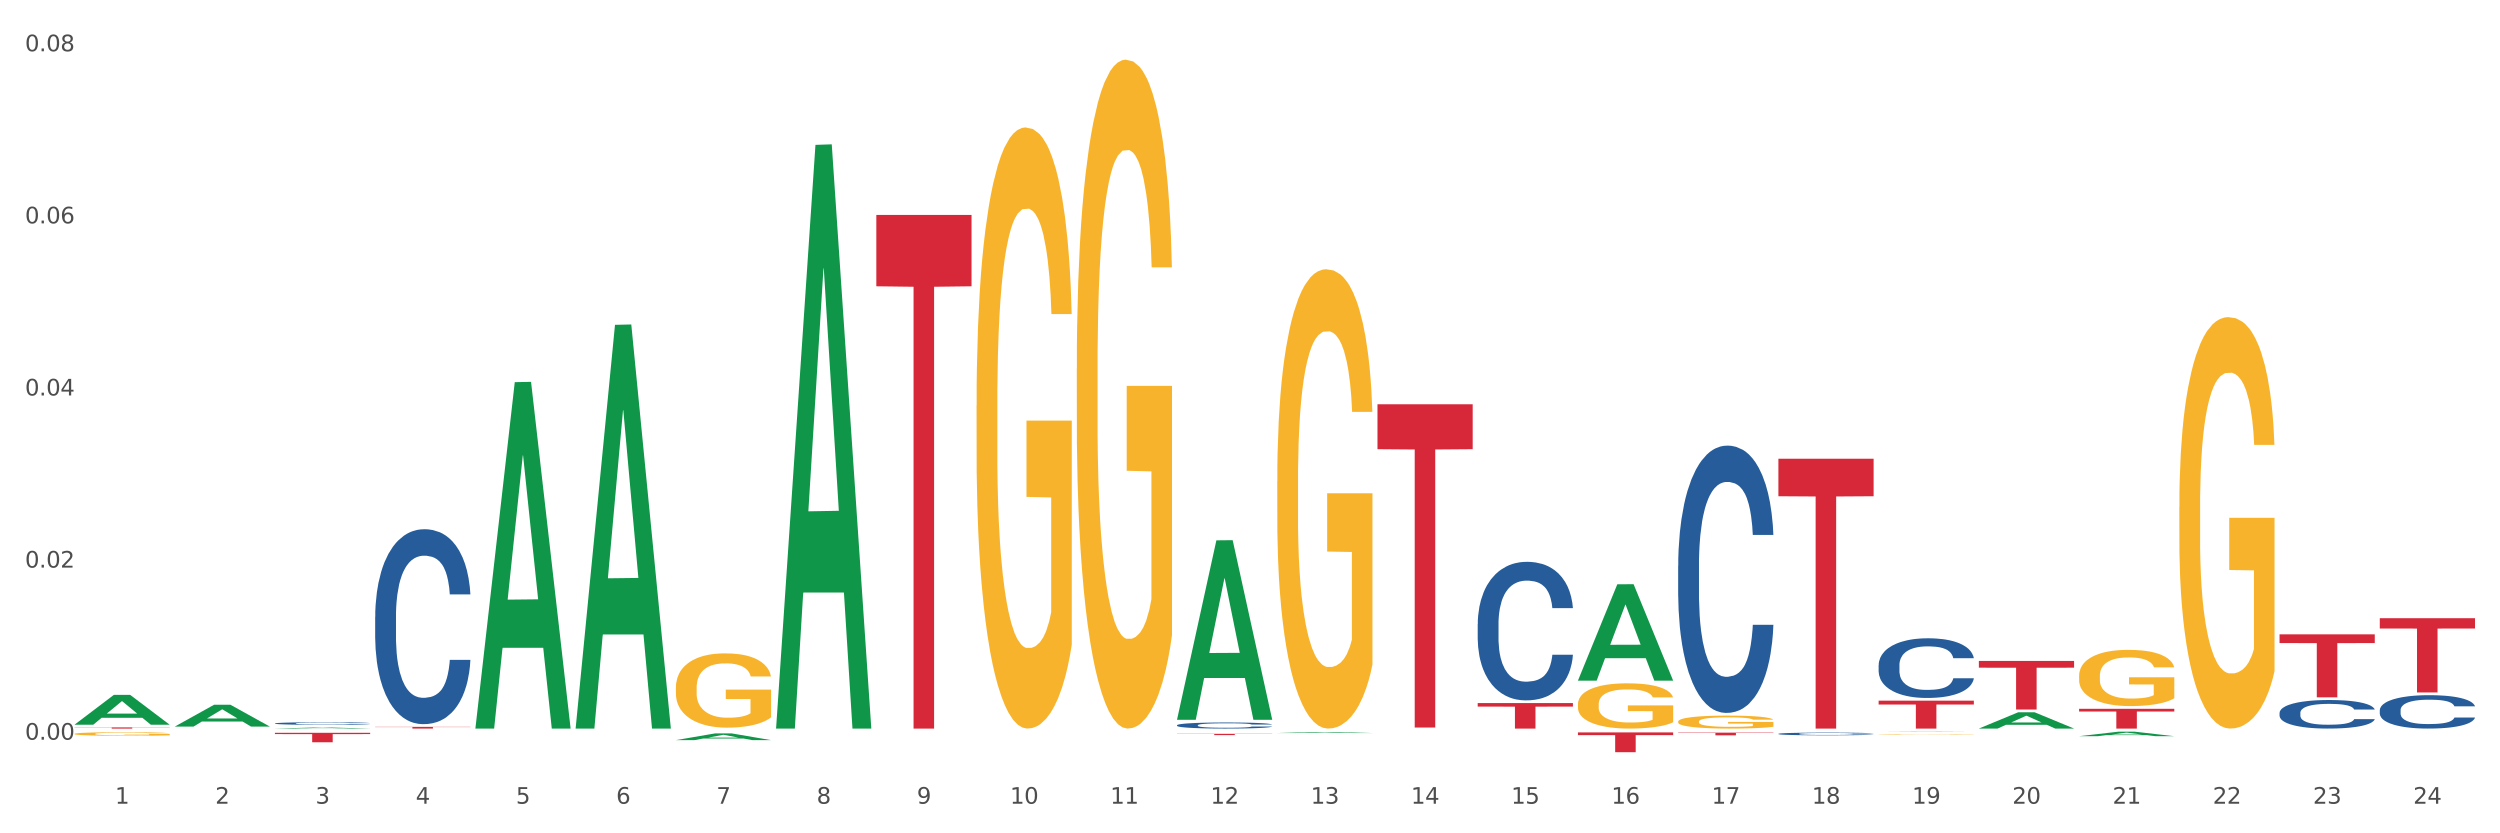 <?xml version="1.0" encoding="utf-8" standalone="no"?>
<!DOCTYPE svg PUBLIC "-//W3C//DTD SVG 1.1//EN"
  "http://www.w3.org/Graphics/SVG/1.1/DTD/svg11.dtd">
<svg xmlns:xlink="http://www.w3.org/1999/xlink" width="1080pt" height="360pt" viewBox="0 0 1080 360" xmlns="http://www.w3.org/2000/svg" version="1.1">
 <rect x="0" y="0" width="1080" height="360" fill="#333333" stroke="none"/>
 <defs>
  <style type="text/css">*{stroke-linejoin: round; stroke-linecap: butt}</style>
 </defs>
 <g id="figure_1">
  <g id="patch_1">
   <path d="M 0 360 
L 1080 360 
L 1080 0 
L 0 0 
z
" style="fill: #ffffff; stroke: #ffffff; stroke-linejoin: miter"/>
  </g>
  <g id="axes_1">
   <g id="matplotlib.axis_1">
    <g id="xtick_1">
     <g id="text_1">
      <!-- 1 -->
      <g style="fill: #4d4d4d" transform="translate(49.688 347.204) scale(0.096 -0.096)">
       <defs>
        <path id="DejaVuSans-31" d="M 794 531 
L 1825 531 
L 1825 4091 
L 703 3866 
L 703 4441 
L 1819 4666 
L 2450 4666 
L 2450 531 
L 3481 531 
L 3481 0 
L 794 0 
L 794 531 
z
" transform="scale(0.016)"/>
       </defs>
       <use xlink:href="#DejaVuSans-31"/>
      </g>
     </g>
    </g>
    <g id="xtick_2">
     <g id="text_2">
      <!-- 2 -->
      <g style="fill: #4d4d4d" transform="translate(92.988 347.204) scale(0.096 -0.096)">
       <defs>
        <path id="DejaVuSans-32" d="M 1228 531 
L 3431 531 
L 3431 0 
L 469 0 
L 469 531 
Q 828 903 1448 1529 
Q 2069 2156 2228 2338 
Q 2531 2678 2651 2914 
Q 2772 3150 2772 3378 
Q 2772 3750 2511 3984 
Q 2250 4219 1831 4219 
Q 1534 4219 1204 4116 
Q 875 4013 500 3803 
L 500 4441 
Q 881 4594 1212 4672 
Q 1544 4750 1819 4750 
Q 2544 4750 2975 4387 
Q 3406 4025 3406 3419 
Q 3406 3131 3298 2873 
Q 3191 2616 2906 2266 
Q 2828 2175 2409 1742 
Q 1991 1309 1228 531 
z
" transform="scale(0.016)"/>
       </defs>
       <use xlink:href="#DejaVuSans-32"/>
      </g>
     </g>
    </g>
    <g id="xtick_3">
     <g id="text_3">
      <!-- 3 -->
      <g style="fill: #4d4d4d" transform="translate(136.287 347.204) scale(0.096 -0.096)">
       <defs>
        <path id="DejaVuSans-33" d="M 2597 2516 
Q 3050 2419 3304 2112 
Q 3559 1806 3559 1356 
Q 3559 666 3084 287 
Q 2609 -91 1734 -91 
Q 1441 -91 1130 -33 
Q 819 25 488 141 
L 488 750 
Q 750 597 1062 519 
Q 1375 441 1716 441 
Q 2309 441 2620 675 
Q 2931 909 2931 1356 
Q 2931 1769 2642 2001 
Q 2353 2234 1838 2234 
L 1294 2234 
L 1294 2753 
L 1863 2753 
Q 2328 2753 2575 2939 
Q 2822 3125 2822 3475 
Q 2822 3834 2567 4026 
Q 2313 4219 1838 4219 
Q 1578 4219 1281 4162 
Q 984 4106 628 3988 
L 628 4550 
Q 988 4650 1302 4700 
Q 1616 4750 1894 4750 
Q 2613 4750 3031 4423 
Q 3450 4097 3450 3541 
Q 3450 3153 3228 2886 
Q 3006 2619 2597 2516 
z
" transform="scale(0.016)"/>
       </defs>
       <use xlink:href="#DejaVuSans-33"/>
      </g>
     </g>
    </g>
    <g id="xtick_4">
     <g id="text_4">
      <!-- 4 -->
      <g style="fill: #4d4d4d" transform="translate(179.587 347.204) scale(0.096 -0.096)">
       <defs>
        <path id="DejaVuSans-34" d="M 2419 4116 
L 825 1625 
L 2419 1625 
L 2419 4116 
z
M 2253 4666 
L 3047 4666 
L 3047 1625 
L 3713 1625 
L 3713 1100 
L 3047 1100 
L 3047 0 
L 2419 0 
L 2419 1100 
L 313 1100 
L 313 1709 
L 2253 4666 
z
" transform="scale(0.016)"/>
       </defs>
       <use xlink:href="#DejaVuSans-34"/>
      </g>
     </g>
    </g>
    <g id="xtick_5">
     <g id="text_5">
      <!-- 5 -->
      <g style="fill: #4d4d4d" transform="translate(222.887 347.204) scale(0.096 -0.096)">
       <defs>
        <path id="DejaVuSans-35" d="M 691 4666 
L 3169 4666 
L 3169 4134 
L 1269 4134 
L 1269 2991 
Q 1406 3038 1543 3061 
Q 1681 3084 1819 3084 
Q 2600 3084 3056 2656 
Q 3513 2228 3513 1497 
Q 3513 744 3044 326 
Q 2575 -91 1722 -91 
Q 1428 -91 1123 -41 
Q 819 9 494 109 
L 494 744 
Q 775 591 1075 516 
Q 1375 441 1709 441 
Q 2250 441 2565 725 
Q 2881 1009 2881 1497 
Q 2881 1984 2565 2268 
Q 2250 2553 1709 2553 
Q 1456 2553 1204 2497 
Q 953 2441 691 2322 
L 691 4666 
z
" transform="scale(0.016)"/>
       </defs>
       <use xlink:href="#DejaVuSans-35"/>
      </g>
     </g>
    </g>
    <g id="xtick_6">
     <g id="text_6">
      <!-- 6 -->
      <g style="fill: #4d4d4d" transform="translate(266.186 347.204) scale(0.096 -0.096)">
       <defs>
        <path id="DejaVuSans-36" d="M 2113 2584 
Q 1688 2584 1439 2293 
Q 1191 2003 1191 1497 
Q 1191 994 1439 701 
Q 1688 409 2113 409 
Q 2538 409 2786 701 
Q 3034 994 3034 1497 
Q 3034 2003 2786 2293 
Q 2538 2584 2113 2584 
z
M 3366 4563 
L 3366 3988 
Q 3128 4100 2886 4159 
Q 2644 4219 2406 4219 
Q 1781 4219 1451 3797 
Q 1122 3375 1075 2522 
Q 1259 2794 1537 2939 
Q 1816 3084 2150 3084 
Q 2853 3084 3261 2657 
Q 3669 2231 3669 1497 
Q 3669 778 3244 343 
Q 2819 -91 2113 -91 
Q 1303 -91 875 529 
Q 447 1150 447 2328 
Q 447 3434 972 4092 
Q 1497 4750 2381 4750 
Q 2619 4750 2861 4703 
Q 3103 4656 3366 4563 
z
" transform="scale(0.016)"/>
       </defs>
       <use xlink:href="#DejaVuSans-36"/>
      </g>
     </g>
    </g>
    <g id="xtick_7">
     <g id="text_7">
      <!-- 7 -->
      <g style="fill: #4d4d4d" transform="translate(309.486 347.204) scale(0.096 -0.096)">
       <defs>
        <path id="DejaVuSans-37" d="M 525 4666 
L 3525 4666 
L 3525 4397 
L 1831 0 
L 1172 0 
L 2766 4134 
L 525 4134 
L 525 4666 
z
" transform="scale(0.016)"/>
       </defs>
       <use xlink:href="#DejaVuSans-37"/>
      </g>
     </g>
    </g>
    <g id="xtick_8">
     <g id="text_8">
      <!-- 8 -->
      <g style="fill: #4d4d4d" transform="translate(352.785 347.204) scale(0.096 -0.096)">
       <defs>
        <path id="DejaVuSans-38" d="M 2034 2216 
Q 1584 2216 1326 1975 
Q 1069 1734 1069 1313 
Q 1069 891 1326 650 
Q 1584 409 2034 409 
Q 2484 409 2743 651 
Q 3003 894 3003 1313 
Q 3003 1734 2745 1975 
Q 2488 2216 2034 2216 
z
M 1403 2484 
Q 997 2584 770 2862 
Q 544 3141 544 3541 
Q 544 4100 942 4425 
Q 1341 4750 2034 4750 
Q 2731 4750 3128 4425 
Q 3525 4100 3525 3541 
Q 3525 3141 3298 2862 
Q 3072 2584 2669 2484 
Q 3125 2378 3379 2068 
Q 3634 1759 3634 1313 
Q 3634 634 3220 271 
Q 2806 -91 2034 -91 
Q 1263 -91 848 271 
Q 434 634 434 1313 
Q 434 1759 690 2068 
Q 947 2378 1403 2484 
z
M 1172 3481 
Q 1172 3119 1398 2916 
Q 1625 2713 2034 2713 
Q 2441 2713 2670 2916 
Q 2900 3119 2900 3481 
Q 2900 3844 2670 4047 
Q 2441 4250 2034 4250 
Q 1625 4250 1398 4047 
Q 1172 3844 1172 3481 
z
" transform="scale(0.016)"/>
       </defs>
       <use xlink:href="#DejaVuSans-38"/>
      </g>
     </g>
    </g>
    <g id="xtick_9">
     <g id="text_9">
      <!-- 9 -->
      <g style="fill: #4d4d4d" transform="translate(396.085 347.204) scale(0.096 -0.096)">
       <defs>
        <path id="DejaVuSans-39" d="M 703 97 
L 703 672 
Q 941 559 1184 500 
Q 1428 441 1663 441 
Q 2288 441 2617 861 
Q 2947 1281 2994 2138 
Q 2813 1869 2534 1725 
Q 2256 1581 1919 1581 
Q 1219 1581 811 2004 
Q 403 2428 403 3163 
Q 403 3881 828 4315 
Q 1253 4750 1959 4750 
Q 2769 4750 3195 4129 
Q 3622 3509 3622 2328 
Q 3622 1225 3098 567 
Q 2575 -91 1691 -91 
Q 1453 -91 1209 -44 
Q 966 3 703 97 
z
M 1959 2075 
Q 2384 2075 2632 2365 
Q 2881 2656 2881 3163 
Q 2881 3666 2632 3958 
Q 2384 4250 1959 4250 
Q 1534 4250 1286 3958 
Q 1038 3666 1038 3163 
Q 1038 2656 1286 2365 
Q 1534 2075 1959 2075 
z
" transform="scale(0.016)"/>
       </defs>
       <use xlink:href="#DejaVuSans-39"/>
      </g>
     </g>
    </g>
    <g id="xtick_10">
     <g id="text_10">
      <!-- 10 -->
      <g style="fill: #4d4d4d" transform="translate(436.331 347.204) scale(0.096 -0.096)">
       <defs>
        <path id="DejaVuSans-30" d="M 2034 4250 
Q 1547 4250 1301 3770 
Q 1056 3291 1056 2328 
Q 1056 1369 1301 889 
Q 1547 409 2034 409 
Q 2525 409 2770 889 
Q 3016 1369 3016 2328 
Q 3016 3291 2770 3770 
Q 2525 4250 2034 4250 
z
M 2034 4750 
Q 2819 4750 3233 4129 
Q 3647 3509 3647 2328 
Q 3647 1150 3233 529 
Q 2819 -91 2034 -91 
Q 1250 -91 836 529 
Q 422 1150 422 2328 
Q 422 3509 836 4129 
Q 1250 4750 2034 4750 
z
" transform="scale(0.016)"/>
       </defs>
       <use xlink:href="#DejaVuSans-31"/>
       <use xlink:href="#DejaVuSans-30" transform="translate(63.623 0)"/>
      </g>
     </g>
    </g>
    <g id="xtick_11">
     <g id="text_11">
      <!-- 11 -->
      <g style="fill: #4d4d4d" transform="translate(479.63 347.204) scale(0.096 -0.096)">
       <use xlink:href="#DejaVuSans-31"/>
       <use xlink:href="#DejaVuSans-31" transform="translate(63.623 0)"/>
      </g>
     </g>
    </g>
    <g id="xtick_12">
     <g id="text_12">
      <!-- 12 -->
      <g style="fill: #4d4d4d" transform="translate(522.93 347.204) scale(0.096 -0.096)">
       <use xlink:href="#DejaVuSans-31"/>
       <use xlink:href="#DejaVuSans-32" transform="translate(63.623 0)"/>
      </g>
     </g>
    </g>
    <g id="xtick_13">
     <g id="text_13">
      <!-- 13 -->
      <g style="fill: #4d4d4d" transform="translate(566.229 347.204) scale(0.096 -0.096)">
       <use xlink:href="#DejaVuSans-31"/>
       <use xlink:href="#DejaVuSans-33" transform="translate(63.623 0)"/>
      </g>
     </g>
    </g>
    <g id="xtick_14">
     <g id="text_14">
      <!-- 14 -->
      <g style="fill: #4d4d4d" transform="translate(609.529 347.204) scale(0.096 -0.096)">
       <use xlink:href="#DejaVuSans-31"/>
       <use xlink:href="#DejaVuSans-34" transform="translate(63.623 0)"/>
      </g>
     </g>
    </g>
    <g id="xtick_15">
     <g id="text_15">
      <!-- 15 -->
      <g style="fill: #4d4d4d" transform="translate(652.828 347.204) scale(0.096 -0.096)">
       <use xlink:href="#DejaVuSans-31"/>
       <use xlink:href="#DejaVuSans-35" transform="translate(63.623 0)"/>
      </g>
     </g>
    </g>
    <g id="xtick_16">
     <g id="text_16">
      <!-- 16 -->
      <g style="fill: #4d4d4d" transform="translate(696.128 347.204) scale(0.096 -0.096)">
       <use xlink:href="#DejaVuSans-31"/>
       <use xlink:href="#DejaVuSans-36" transform="translate(63.623 0)"/>
      </g>
     </g>
    </g>
    <g id="xtick_17">
     <g id="text_17">
      <!-- 17 -->
      <g style="fill: #4d4d4d" transform="translate(739.428 347.204) scale(0.096 -0.096)">
       <use xlink:href="#DejaVuSans-31"/>
       <use xlink:href="#DejaVuSans-37" transform="translate(63.623 0)"/>
      </g>
     </g>
    </g>
    <g id="xtick_18">
     <g id="text_18">
      <!-- 18 -->
      <g style="fill: #4d4d4d" transform="translate(782.727 347.204) scale(0.096 -0.096)">
       <use xlink:href="#DejaVuSans-31"/>
       <use xlink:href="#DejaVuSans-38" transform="translate(63.623 0)"/>
      </g>
     </g>
    </g>
    <g id="xtick_19">
     <g id="text_19">
      <!-- 19 -->
      <g style="fill: #4d4d4d" transform="translate(826.027 347.204) scale(0.096 -0.096)">
       <use xlink:href="#DejaVuSans-31"/>
       <use xlink:href="#DejaVuSans-39" transform="translate(63.623 0)"/>
      </g>
     </g>
    </g>
    <g id="xtick_20">
     <g id="text_20">
      <!-- 20 -->
      <g style="fill: #4d4d4d" transform="translate(869.326 347.204) scale(0.096 -0.096)">
       <use xlink:href="#DejaVuSans-32"/>
       <use xlink:href="#DejaVuSans-30" transform="translate(63.623 0)"/>
      </g>
     </g>
    </g>
    <g id="xtick_21">
     <g id="text_21">
      <!-- 21 -->
      <g style="fill: #4d4d4d" transform="translate(912.626 347.204) scale(0.096 -0.096)">
       <use xlink:href="#DejaVuSans-32"/>
       <use xlink:href="#DejaVuSans-31" transform="translate(63.623 0)"/>
      </g>
     </g>
    </g>
    <g id="xtick_22">
     <g id="text_22">
      <!-- 22 -->
      <g style="fill: #4d4d4d" transform="translate(955.926 347.204) scale(0.096 -0.096)">
       <use xlink:href="#DejaVuSans-32"/>
       <use xlink:href="#DejaVuSans-32" transform="translate(63.623 0)"/>
      </g>
     </g>
    </g>
    <g id="xtick_23">
     <g id="text_23">
      <!-- 23 -->
      <g style="fill: #4d4d4d" transform="translate(999.225 347.204) scale(0.096 -0.096)">
       <use xlink:href="#DejaVuSans-32"/>
       <use xlink:href="#DejaVuSans-33" transform="translate(63.623 0)"/>
      </g>
     </g>
    </g>
    <g id="xtick_24">
     <g id="text_24">
      <!-- 24 -->
      <g style="fill: #4d4d4d" transform="translate(1042.525 347.204) scale(0.096 -0.096)">
       <use xlink:href="#DejaVuSans-32"/>
       <use xlink:href="#DejaVuSans-34" transform="translate(63.623 0)"/>
      </g>
     </g>
    </g>
    <g id="xtick_25"/>
    <g id="xtick_26"/>
    <g id="xtick_27"/>
    <g id="xtick_28"/>
    <g id="xtick_29"/>
    <g id="xtick_30"/>
    <g id="xtick_31"/>
    <g id="xtick_32"/>
    <g id="xtick_33"/>
    <g id="xtick_34"/>
    <g id="xtick_35"/>
    <g id="xtick_36"/>
    <g id="xtick_37"/>
    <g id="xtick_38"/>
    <g id="xtick_39"/>
    <g id="xtick_40"/>
    <g id="xtick_41"/>
    <g id="xtick_42"/>
    <g id="xtick_43"/>
    <g id="xtick_44"/>
    <g id="xtick_45"/>
    <g id="xtick_46"/>
    <g id="xtick_47"/>
   </g>
   <g id="matplotlib.axis_2">
    <g id="ytick_1">
     <g id="text_25">
      <!-- 0.00 -->
      <g style="fill: #4d4d4d" transform="translate(10.8 319.55) scale(0.096 -0.096)">
       <defs>
        <path id="DejaVuSans-2e" d="M 684 794 
L 1344 794 
L 1344 0 
L 684 0 
L 684 794 
z
" transform="scale(0.016)"/>
       </defs>
       <use xlink:href="#DejaVuSans-30"/>
       <use xlink:href="#DejaVuSans-2e" transform="translate(63.623 0)"/>
       <use xlink:href="#DejaVuSans-30" transform="translate(95.41 0)"/>
       <use xlink:href="#DejaVuSans-30" transform="translate(159.033 0)"/>
      </g>
     </g>
    </g>
    <g id="ytick_2">
     <g id="text_26">
      <!-- 0.02 -->
      <g style="fill: #4d4d4d" transform="translate(10.8 245.2) scale(0.096 -0.096)">
       <use xlink:href="#DejaVuSans-30"/>
       <use xlink:href="#DejaVuSans-2e" transform="translate(63.623 0)"/>
       <use xlink:href="#DejaVuSans-30" transform="translate(95.41 0)"/>
       <use xlink:href="#DejaVuSans-32" transform="translate(159.033 0)"/>
      </g>
     </g>
    </g>
    <g id="ytick_3">
     <g id="text_27">
      <!-- 0.04 -->
      <g style="fill: #4d4d4d" transform="translate(10.8 170.851) scale(0.096 -0.096)">
       <use xlink:href="#DejaVuSans-30"/>
       <use xlink:href="#DejaVuSans-2e" transform="translate(63.623 0)"/>
       <use xlink:href="#DejaVuSans-30" transform="translate(95.41 0)"/>
       <use xlink:href="#DejaVuSans-34" transform="translate(159.033 0)"/>
      </g>
     </g>
    </g>
    <g id="ytick_4">
     <g id="text_28">
      <!-- 0.06 -->
      <g style="fill: #4d4d4d" transform="translate(10.8 96.502) scale(0.096 -0.096)">
       <use xlink:href="#DejaVuSans-30"/>
       <use xlink:href="#DejaVuSans-2e" transform="translate(63.623 0)"/>
       <use xlink:href="#DejaVuSans-30" transform="translate(95.41 0)"/>
       <use xlink:href="#DejaVuSans-36" transform="translate(159.033 0)"/>
      </g>
     </g>
    </g>
    <g id="ytick_5">
     <g id="text_29">
      <!-- 0.08 -->
      <g style="fill: #4d4d4d" transform="translate(10.8 22.152) scale(0.096 -0.096)">
       <use xlink:href="#DejaVuSans-30"/>
       <use xlink:href="#DejaVuSans-2e" transform="translate(63.623 0)"/>
       <use xlink:href="#DejaVuSans-30" transform="translate(95.41 0)"/>
       <use xlink:href="#DejaVuSans-38" transform="translate(159.033 0)"/>
      </g>
     </g>
    </g>
    <g id="ytick_6"/>
    <g id="ytick_7"/>
    <g id="ytick_8"/>
    <g id="ytick_9"/>
   </g>
   <g id="PolyCollection_1">
    <path d="M 32.175 313.065 
L 32.217 313.053 
L 49.18 300.184 
L 56.22 300.172 
L 73.31 313.09 
L 65.167 313.09 
L 61.478 310.082 
L 43.964 310.082 
L 43.837 310.13 
L 40.275 313.09 
L 32.175 313.09 
L 32.175 313.065 
L 46.169 308.286 
L 59.273 308.274 
L 52.785 302.925 
L 52.7 302.901 
L 52.615 302.938 
L 46.127 308.274 
L 46.169 308.286 
L 32.175 313.065 
z
" clip-path="url(#p91e218da60)" style="fill: #109648"/>
    <path d="M 898.167 306.188 
L 939.301 306.188 
L 939.301 307.377 
L 923.12 307.385 
L 923.12 314.742 
L 914.25 314.742 
L 914.25 307.385 
L 898.167 307.377 
L 898.167 306.196 
L 898.167 306.188 
z
" clip-path="url(#p91e218da60)" style="fill: #d62839"/>
    <path d="M 854.867 285.523 
L 896.002 285.523 
L 896.002 288.442 
L 879.821 288.462 
L 879.821 306.529 
L 870.951 306.529 
L 870.951 288.462 
L 854.867 288.442 
L 854.867 285.543 
L 854.867 285.523 
z
" clip-path="url(#p91e218da60)" style="fill: #d62839"/>
    <path d="M 811.567 302.68 
L 852.702 302.68 
L 852.702 304.357 
L 836.521 304.368 
L 836.521 314.742 
L 827.651 314.742 
L 827.651 304.368 
L 811.567 304.357 
L 811.567 302.692 
L 811.567 302.68 
z
" clip-path="url(#p91e218da60)" style="fill: #d62839"/>
    <path d="M 768.268 198.173 
L 809.403 198.173 
L 809.403 214.373 
L 793.222 214.482 
L 793.222 314.742 
L 784.351 314.742 
L 784.351 214.482 
L 768.268 214.373 
L 768.268 198.283 
L 768.268 198.173 
z
" clip-path="url(#p91e218da60)" style="fill: #d62839"/>
    <path d="M 724.968 316.501 
L 766.103 316.501 
L 766.103 316.662 
L 749.922 316.663 
L 749.922 317.661 
L 741.052 317.661 
L 741.052 316.663 
L 724.968 316.662 
L 724.968 316.502 
L 724.968 316.501 
z
" clip-path="url(#p91e218da60)" style="fill: #d62839"/>
    <path d="M 681.669 316.391 
L 722.803 316.391 
L 722.803 317.581 
L 706.622 317.589 
L 706.622 324.95 
L 697.752 324.95 
L 697.752 317.589 
L 681.669 317.581 
L 681.669 316.399 
L 681.669 316.391 
z
" clip-path="url(#p91e218da60)" style="fill: #d62839"/>
    <path d="M 638.369 303.729 
L 679.504 303.729 
L 679.504 305.259 
L 663.323 305.269 
L 663.323 314.742 
L 654.453 314.742 
L 654.453 305.269 
L 638.369 305.259 
L 638.369 303.739 
L 638.369 303.729 
z
" clip-path="url(#p91e218da60)" style="fill: #d62839"/>
    <path d="M 595.07 174.644 
L 636.204 174.644 
L 636.204 194.049 
L 620.023 194.18 
L 620.023 314.28 
L 611.153 314.28 
L 611.153 194.18 
L 595.07 194.049 
L 595.07 174.775 
L 595.07 174.644 
z
" clip-path="url(#p91e218da60)" style="fill: #d62839"/>
    <path d="M 508.47 317.003 
L 549.605 317.003 
L 549.605 317.081 
L 533.424 317.081 
L 533.424 317.56 
L 524.554 317.56 
L 524.554 317.081 
L 508.47 317.081 
L 508.47 317.004 
L 508.47 317.003 
z
" clip-path="url(#p91e218da60)" style="fill: #d62839"/>
    <path d="M 378.572 92.839 
L 419.706 92.839 
L 419.706 123.676 
L 403.525 123.884 
L 403.525 314.742 
L 394.655 314.742 
L 394.655 123.884 
L 378.572 123.676 
L 378.572 93.047 
L 378.572 92.839 
z
" clip-path="url(#p91e218da60)" style="fill: #d62839"/>
    <path d="M 162.074 314.003 
L 203.208 314.003 
L 203.208 314.106 
L 187.027 314.106 
L 187.027 314.742 
L 178.157 314.742 
L 178.157 314.106 
L 162.074 314.106 
L 162.074 314.004 
L 162.074 314.003 
z
" clip-path="url(#p91e218da60)" style="fill: #d62839"/>
    <path d="M 118.774 316.563 
L 159.909 316.563 
L 159.909 317.131 
L 143.728 317.135 
L 143.728 320.65 
L 134.858 320.65 
L 134.858 317.135 
L 118.774 317.131 
L 118.774 316.567 
L 118.774 316.563 
z
" clip-path="url(#p91e218da60)" style="fill: #d62839"/>
    <path d="M 32.175 314.25 
L 73.31 314.25 
L 73.31 314.318 
L 57.129 314.319 
L 57.129 314.742 
L 48.258 314.742 
L 48.258 314.319 
L 32.175 314.318 
L 32.175 314.251 
L 32.175 314.25 
z
" clip-path="url(#p91e218da60)" style="fill: #d62839"/>
    <path d="M 941.466 219.131 
L 941.515 218.968 
L 941.515 213.125 
L 941.612 208.092 
L 942.098 195.918 
L 942.826 185.854 
L 943.36 180.497 
L 943.894 176.114 
L 944.526 171.731 
L 945.303 167.186 
L 946.711 160.53 
L 947.585 157.122 
L 948.654 153.55 
L 950.596 148.356 
L 952.005 145.434 
L 953.462 142.999 
L 955.841 140.077 
L 957.396 138.779 
L 959.047 137.805 
L 961.038 137.155 
L 962.543 136.993 
L 965.846 137.48 
L 968.663 138.941 
L 970.022 140.077 
L 971.771 142.025 
L 972.694 143.324 
L 974.199 145.921 
L 975.753 149.33 
L 976.822 152.252 
L 978.424 157.771 
L 979.638 163.29 
L 980.755 170.108 
L 981.338 174.815 
L 981.775 179.198 
L 982.164 184.23 
L 982.552 192.184 
L 973.811 192.184 
L 973.471 186.503 
L 972.936 181.146 
L 972.159 175.952 
L 971.479 172.705 
L 970.314 168.647 
L 969.245 166.05 
L 968.128 164.102 
L 966.769 162.478 
L 965.7 161.667 
L 964.195 161.017 
L 961.232 161.18 
L 959.241 162.478 
L 957.881 164.102 
L 957.007 165.563 
L 956.23 167.186 
L 955.356 169.458 
L 954.336 172.867 
L 953.607 175.952 
L 952.879 179.847 
L 952.296 183.743 
L 951.762 188.288 
L 951.325 193.158 
L 950.985 198.19 
L 950.694 204.359 
L 950.451 214.586 
L 950.451 236.825 
L 950.548 241.857 
L 950.791 248.512 
L 951.082 253.544 
L 951.568 259.55 
L 952.005 263.609 
L 952.83 269.452 
L 953.753 274.322 
L 954.482 277.406 
L 955.21 280.004 
L 956.473 283.575 
L 957.881 286.497 
L 959.095 288.282 
L 960.747 289.906 
L 961.864 290.555 
L 962.835 290.88 
L 965.215 290.88 
L 966.914 290.393 
L 968.808 289.256 
L 970.265 287.795 
L 971.479 286.01 
L 972.839 283.088 
L 973.713 280.328 
L 973.713 246.402 
L 963.029 246.24 
L 963.029 223.676 
L 982.601 223.676 
L 982.601 289.906 
L 981.775 293.315 
L 980.852 296.399 
L 979.881 299.158 
L 978.424 302.567 
L 976.676 305.814 
L 975.122 308.086 
L 973.471 310.034 
L 971.528 311.82 
L 969.003 313.443 
L 967.449 314.093 
L 965.506 314.58 
L 963.223 314.742 
L 961.232 314.417 
L 959.29 313.606 
L 957.25 312.145 
L 955.259 310.034 
L 953.753 307.924 
L 952.248 305.327 
L 950.645 301.918 
L 949.382 298.671 
L 948.411 295.75 
L 947.343 292.016 
L 946.177 287.146 
L 945.303 282.763 
L 944.526 278.218 
L 943.7 272.374 
L 943.117 267.342 
L 942.535 261.011 
L 942.195 256.304 
L 941.806 248.999 
L 941.515 238.772 
L 941.466 219.131 
z
" clip-path="url(#p91e218da60)" style="fill: #f7b32b"/>
    <path d="M 898.167 291.967 
L 898.215 291.944 
L 898.215 291.146 
L 898.312 290.459 
L 898.798 288.796 
L 899.526 287.421 
L 900.061 286.689 
L 900.595 286.09 
L 901.226 285.492 
L 902.003 284.871 
L 903.412 283.961 
L 904.286 283.496 
L 905.354 283.008 
L 907.297 282.298 
L 908.705 281.899 
L 910.162 281.567 
L 912.542 281.167 
L 914.096 280.99 
L 915.747 280.857 
L 917.738 280.768 
L 919.244 280.746 
L 922.546 280.813 
L 925.363 281.012 
L 926.723 281.167 
L 928.471 281.433 
L 929.394 281.611 
L 930.899 281.966 
L 932.454 282.431 
L 933.522 282.83 
L 935.125 283.584 
L 936.339 284.338 
L 937.456 285.27 
L 938.039 285.913 
L 938.476 286.512 
L 938.864 287.199 
L 939.253 288.286 
L 930.511 288.286 
L 930.171 287.509 
L 929.637 286.778 
L 928.86 286.068 
L 928.18 285.625 
L 927.014 285.07 
L 925.946 284.715 
L 924.829 284.449 
L 923.469 284.228 
L 922.401 284.117 
L 920.895 284.028 
L 917.933 284.05 
L 915.941 284.228 
L 914.582 284.449 
L 913.707 284.649 
L 912.93 284.871 
L 912.056 285.181 
L 911.036 285.647 
L 910.308 286.068 
L 909.579 286.6 
L 908.997 287.132 
L 908.462 287.753 
L 908.025 288.419 
L 907.685 289.106 
L 907.394 289.949 
L 907.151 291.346 
L 907.151 294.384 
L 907.248 295.071 
L 907.491 295.98 
L 907.783 296.668 
L 908.268 297.488 
L 908.705 298.043 
L 909.531 298.841 
L 910.454 299.506 
L 911.182 299.928 
L 911.911 300.282 
L 913.173 300.77 
L 914.582 301.169 
L 915.796 301.413 
L 917.447 301.635 
L 918.564 301.724 
L 919.535 301.768 
L 921.915 301.768 
L 923.615 301.702 
L 925.509 301.546 
L 926.966 301.347 
L 928.18 301.103 
L 929.54 300.704 
L 930.414 300.327 
L 930.414 295.692 
L 919.73 295.67 
L 919.73 292.588 
L 939.301 292.588 
L 939.301 301.635 
L 938.476 302.101 
L 937.553 302.522 
L 936.582 302.899 
L 935.125 303.365 
L 933.376 303.808 
L 931.822 304.119 
L 930.171 304.385 
L 928.228 304.629 
L 925.703 304.85 
L 924.149 304.939 
L 922.206 305.006 
L 919.924 305.028 
L 917.933 304.983 
L 915.99 304.873 
L 913.95 304.673 
L 911.959 304.385 
L 910.454 304.096 
L 908.948 303.742 
L 907.345 303.276 
L 906.083 302.832 
L 905.111 302.433 
L 904.043 301.923 
L 902.877 301.258 
L 902.003 300.659 
L 901.226 300.038 
L 900.401 299.24 
L 899.818 298.553 
L 899.235 297.688 
L 898.895 297.045 
L 898.507 296.047 
L 898.215 294.65 
L 898.167 291.967 
z
" clip-path="url(#p91e218da60)" style="fill: #f7b32b"/>
    <path d="M 811.567 317.274 
L 811.616 317.274 
L 811.616 317.267 
L 811.713 317.26 
L 812.199 317.244 
L 812.927 317.231 
L 813.462 317.223 
L 813.996 317.218 
L 814.627 317.212 
L 815.404 317.206 
L 816.813 317.197 
L 817.687 317.193 
L 818.755 317.188 
L 820.698 317.181 
L 822.106 317.177 
L 823.563 317.174 
L 825.943 317.17 
L 827.497 317.168 
L 829.148 317.167 
L 831.139 317.166 
L 832.645 317.166 
L 835.947 317.167 
L 838.764 317.168 
L 840.124 317.17 
L 841.872 317.173 
L 842.795 317.174 
L 844.3 317.178 
L 845.854 317.182 
L 846.923 317.186 
L 848.525 317.193 
L 849.74 317.201 
L 850.857 317.21 
L 851.439 317.216 
L 851.876 317.222 
L 852.265 317.228 
L 852.654 317.239 
L 843.912 317.239 
L 843.572 317.231 
L 843.038 317.224 
L 842.261 317.217 
L 841.581 317.213 
L 840.415 317.208 
L 839.347 317.204 
L 838.23 317.202 
L 836.87 317.2 
L 835.801 317.199 
L 834.296 317.198 
L 831.333 317.198 
L 829.342 317.2 
L 827.982 317.202 
L 827.108 317.204 
L 826.331 317.206 
L 825.457 317.209 
L 824.437 317.213 
L 823.709 317.217 
L 822.98 317.223 
L 822.397 317.228 
L 821.863 317.234 
L 821.426 317.24 
L 821.086 317.247 
L 820.795 317.255 
L 820.552 317.268 
L 820.552 317.298 
L 820.649 317.305 
L 820.892 317.313 
L 821.183 317.32 
L 821.669 317.328 
L 822.106 317.333 
L 822.932 317.341 
L 823.854 317.347 
L 824.583 317.352 
L 825.311 317.355 
L 826.574 317.36 
L 827.982 317.364 
L 829.197 317.366 
L 830.848 317.368 
L 831.965 317.369 
L 832.936 317.369 
L 835.316 317.369 
L 837.016 317.369 
L 838.91 317.367 
L 840.367 317.365 
L 841.581 317.363 
L 842.941 317.359 
L 843.815 317.355 
L 843.815 317.311 
L 833.13 317.31 
L 833.13 317.28 
L 852.702 317.28 
L 852.702 317.368 
L 851.876 317.373 
L 850.954 317.377 
L 849.982 317.38 
L 848.525 317.385 
L 846.777 317.389 
L 845.223 317.392 
L 843.572 317.395 
L 841.629 317.397 
L 839.104 317.399 
L 837.55 317.4 
L 835.607 317.401 
L 833.325 317.401 
L 831.333 317.4 
L 829.391 317.399 
L 827.351 317.397 
L 825.36 317.395 
L 823.854 317.392 
L 822.349 317.388 
L 820.746 317.384 
L 819.484 317.38 
L 818.512 317.376 
L 817.444 317.371 
L 816.278 317.364 
L 815.404 317.359 
L 814.627 317.353 
L 813.801 317.345 
L 813.219 317.338 
L 812.636 317.33 
L 812.296 317.324 
L 811.907 317.314 
L 811.616 317.3 
L 811.567 317.274 
z
" clip-path="url(#p91e218da60)" style="fill: #f7b32b"/>
    <path d="M 724.968 311.732 
L 725.017 311.727 
L 725.017 311.543 
L 725.114 311.385 
L 725.6 311.001 
L 726.328 310.684 
L 726.862 310.516 
L 727.397 310.378 
L 728.028 310.24 
L 728.805 310.097 
L 730.213 309.887 
L 731.088 309.78 
L 732.156 309.668 
L 734.099 309.504 
L 735.507 309.412 
L 736.964 309.335 
L 739.344 309.243 
L 740.898 309.203 
L 742.549 309.172 
L 744.54 309.151 
L 746.046 309.146 
L 749.348 309.162 
L 752.165 309.208 
L 753.525 309.243 
L 755.273 309.305 
L 756.196 309.346 
L 757.701 309.427 
L 759.255 309.535 
L 760.324 309.627 
L 761.926 309.8 
L 763.14 309.974 
L 764.257 310.189 
L 764.84 310.337 
L 765.277 310.475 
L 765.666 310.633 
L 766.054 310.884 
L 757.313 310.884 
L 756.973 310.705 
L 756.438 310.536 
L 755.661 310.373 
L 754.982 310.271 
L 753.816 310.143 
L 752.748 310.061 
L 751.631 310 
L 750.271 309.949 
L 749.202 309.923 
L 747.697 309.903 
L 744.734 309.908 
L 742.743 309.949 
L 741.383 310 
L 740.509 310.046 
L 739.732 310.097 
L 738.858 310.168 
L 737.838 310.276 
L 737.11 310.373 
L 736.381 310.495 
L 735.798 310.618 
L 735.264 310.761 
L 734.827 310.914 
L 734.487 311.073 
L 734.196 311.267 
L 733.953 311.589 
L 733.953 312.289 
L 734.05 312.447 
L 734.293 312.657 
L 734.584 312.815 
L 735.07 313.004 
L 735.507 313.132 
L 736.333 313.316 
L 737.255 313.469 
L 737.984 313.567 
L 738.712 313.648 
L 739.975 313.761 
L 741.383 313.853 
L 742.597 313.909 
L 744.249 313.96 
L 745.366 313.98 
L 746.337 313.991 
L 748.717 313.991 
L 750.416 313.975 
L 752.31 313.94 
L 753.767 313.894 
L 754.982 313.837 
L 756.341 313.745 
L 757.216 313.659 
L 757.216 312.591 
L 746.531 312.585 
L 746.531 311.875 
L 766.103 311.875 
L 766.103 313.96 
L 765.277 314.067 
L 764.355 314.164 
L 763.383 314.251 
L 761.926 314.359 
L 760.178 314.461 
L 758.624 314.532 
L 756.973 314.594 
L 755.03 314.65 
L 752.505 314.701 
L 750.951 314.721 
L 749.008 314.737 
L 746.725 314.742 
L 744.734 314.732 
L 742.792 314.706 
L 740.752 314.66 
L 738.761 314.594 
L 737.255 314.527 
L 735.75 314.446 
L 734.147 314.338 
L 732.884 314.236 
L 731.913 314.144 
L 730.845 314.026 
L 729.679 313.873 
L 728.805 313.735 
L 728.028 313.592 
L 727.202 313.408 
L 726.62 313.25 
L 726.037 313.05 
L 725.697 312.902 
L 725.308 312.672 
L 725.017 312.35 
L 724.968 311.732 
z
" clip-path="url(#p91e218da60)" style="fill: #f7b32b"/>
    <path d="M 508.47 313.294 
L 508.519 313.291 
L 508.519 313.224 
L 508.665 313.133 
L 509.2 312.965 
L 509.88 312.838 
L 511.047 312.689 
L 511.679 312.626 
L 512.506 312.557 
L 514.208 312.444 
L 516.153 312.348 
L 517.514 312.295 
L 518.535 312.261 
L 520.821 312.201 
L 522.133 312.175 
L 523.495 312.153 
L 524.662 312.139 
L 526.607 312.122 
L 528.163 312.115 
L 529.962 312.112 
L 531.469 312.115 
L 533.462 312.124 
L 536.38 312.153 
L 537.498 312.17 
L 539.005 312.199 
L 540.561 312.237 
L 541.825 312.276 
L 543.284 312.331 
L 544.791 312.403 
L 546.25 312.494 
L 547.271 312.578 
L 548.098 312.667 
L 548.827 312.775 
L 549.362 312.893 
L 549.605 312.991 
L 540.707 312.991 
L 540.464 312.902 
L 539.978 312.806 
L 539.492 312.741 
L 538.957 312.689 
L 538.13 312.629 
L 537.401 312.59 
L 536.185 312.545 
L 535.067 312.516 
L 534.143 312.499 
L 533.025 312.484 
L 530.642 312.47 
L 528.94 312.47 
L 527.871 312.475 
L 526.558 312.487 
L 525.44 312.504 
L 524.127 312.533 
L 523.106 312.564 
L 522.085 312.605 
L 521.501 312.633 
L 520.626 312.686 
L 520.043 312.729 
L 519.265 312.804 
L 518.827 312.857 
L 518.049 312.994 
L 517.709 313.094 
L 517.563 313.164 
L 517.466 313.241 
L 517.466 313.616 
L 517.757 313.784 
L 518 313.856 
L 518.389 313.937 
L 519.119 314.043 
L 520.188 314.146 
L 521.307 314.221 
L 522.231 314.266 
L 523.106 314.3 
L 523.981 314.326 
L 525.051 314.35 
L 525.926 314.365 
L 527.239 314.379 
L 528.795 314.386 
L 530.01 314.386 
L 532.49 314.374 
L 533.608 314.362 
L 534.678 314.346 
L 535.845 314.319 
L 536.769 314.29 
L 537.304 314.269 
L 538.179 314.223 
L 538.859 314.175 
L 539.443 314.12 
L 539.832 314.072 
L 540.269 314 
L 540.61 313.918 
L 540.707 313.875 
L 549.605 313.875 
L 549.411 313.961 
L 549.07 314.045 
L 548.389 314.158 
L 547.855 314.223 
L 547.028 314.302 
L 546.153 314.37 
L 544.937 314.444 
L 543.819 314.499 
L 542.652 314.547 
L 541.388 314.591 
L 539.103 314.651 
L 538.276 314.667 
L 536.526 314.696 
L 535.164 314.713 
L 533.171 314.73 
L 531.128 314.739 
L 528.989 314.742 
L 527.093 314.737 
L 525.002 314.723 
L 523.689 314.708 
L 522.231 314.687 
L 520.529 314.653 
L 518.924 314.612 
L 517.417 314.564 
L 516.007 314.509 
L 514.694 314.447 
L 512.992 314.343 
L 511.728 314.242 
L 510.804 314.149 
L 510.172 314.069 
L 509.54 313.969 
L 509.2 313.899 
L 508.665 313.731 
L 508.47 313.575 
L 508.47 313.294 
z
" clip-path="url(#p91e218da60)" style="fill: #255c99"/>
    <path d="M 638.369 269.602 
L 638.418 269.548 
L 638.418 268.017 
L 638.564 265.94 
L 639.098 262.113 
L 639.779 259.215 
L 640.946 255.826 
L 641.578 254.404 
L 642.405 252.819 
L 644.107 250.249 
L 646.052 248.063 
L 647.413 246.86 
L 648.434 246.094 
L 650.719 244.728 
L 652.032 244.126 
L 653.393 243.634 
L 654.56 243.306 
L 656.505 242.924 
L 658.061 242.76 
L 659.86 242.705 
L 661.368 242.76 
L 663.361 242.978 
L 666.278 243.634 
L 667.397 244.017 
L 668.904 244.673 
L 670.46 245.548 
L 671.724 246.423 
L 673.183 247.68 
L 674.69 249.32 
L 676.149 251.397 
L 677.17 253.311 
L 677.996 255.334 
L 678.726 257.794 
L 679.261 260.473 
L 679.504 262.714 
L 670.606 262.714 
L 670.363 260.691 
L 669.877 258.504 
L 669.39 257.028 
L 668.855 255.826 
L 668.029 254.459 
L 667.3 253.584 
L 666.084 252.545 
L 664.966 251.889 
L 664.042 251.507 
L 662.923 251.179 
L 660.541 250.851 
L 658.839 250.851 
L 657.77 250.96 
L 656.457 251.233 
L 655.338 251.616 
L 654.026 252.272 
L 653.005 252.983 
L 651.983 253.912 
L 651.4 254.568 
L 650.525 255.771 
L 649.941 256.755 
L 649.163 258.45 
L 648.726 259.653 
L 647.948 262.769 
L 647.607 265.065 
L 647.462 266.65 
L 647.364 268.4 
L 647.364 276.928 
L 647.656 280.755 
L 647.899 282.395 
L 648.288 284.254 
L 649.017 286.659 
L 650.087 289.01 
L 651.205 290.705 
L 652.129 291.744 
L 653.005 292.509 
L 653.88 293.11 
L 654.949 293.657 
L 655.825 293.985 
L 657.137 294.313 
L 658.693 294.477 
L 659.909 294.477 
L 662.389 294.204 
L 663.507 293.93 
L 664.577 293.548 
L 665.744 292.946 
L 666.667 292.29 
L 667.202 291.798 
L 668.077 290.759 
L 668.758 289.666 
L 669.342 288.409 
L 669.731 287.315 
L 670.168 285.675 
L 670.509 283.816 
L 670.606 282.832 
L 679.504 282.832 
L 679.309 284.801 
L 678.969 286.714 
L 678.288 289.283 
L 677.753 290.759 
L 676.927 292.564 
L 676.052 294.094 
L 674.836 295.789 
L 673.718 297.046 
L 672.551 298.14 
L 671.287 299.124 
L 669.001 300.491 
L 668.175 300.873 
L 666.424 301.529 
L 665.063 301.912 
L 663.069 302.295 
L 661.027 302.513 
L 658.888 302.568 
L 656.992 302.459 
L 654.901 302.131 
L 653.588 301.803 
L 652.129 301.311 
L 650.428 300.545 
L 648.823 299.616 
L 647.316 298.523 
L 645.906 297.265 
L 644.593 295.844 
L 642.891 293.493 
L 641.627 291.197 
L 640.703 289.065 
L 640.071 287.261 
L 639.439 284.965 
L 639.098 283.379 
L 638.564 279.552 
L 638.369 275.999 
L 638.369 269.602 
z
" clip-path="url(#p91e218da60)" style="fill: #255c99"/>
    <path d="M 724.968 244.39 
L 725.017 244.285 
L 725.017 241.332 
L 725.163 237.324 
L 725.698 229.942 
L 726.378 224.352 
L 727.545 217.813 
L 728.177 215.071 
L 729.004 212.013 
L 730.706 207.056 
L 732.651 202.837 
L 734.012 200.517 
L 735.033 199.041 
L 737.318 196.404 
L 738.631 195.244 
L 739.993 194.295 
L 741.16 193.662 
L 743.104 192.924 
L 744.66 192.607 
L 746.459 192.502 
L 747.967 192.607 
L 749.96 193.029 
L 752.878 194.295 
L 753.996 195.033 
L 755.503 196.298 
L 757.059 197.986 
L 758.323 199.673 
L 759.782 202.099 
L 761.289 205.263 
L 762.748 209.271 
L 763.769 212.962 
L 764.596 216.864 
L 765.325 221.61 
L 765.86 226.778 
L 766.103 231.102 
L 757.205 231.102 
L 756.962 227.2 
L 756.476 222.981 
L 755.989 220.133 
L 755.455 217.813 
L 754.628 215.177 
L 753.899 213.489 
L 752.683 211.485 
L 751.565 210.22 
L 750.641 209.482 
L 749.523 208.849 
L 747.14 208.216 
L 745.438 208.216 
L 744.369 208.427 
L 743.056 208.954 
L 741.938 209.692 
L 740.625 210.958 
L 739.604 212.329 
L 738.583 214.122 
L 737.999 215.388 
L 737.124 217.708 
L 736.54 219.606 
L 735.763 222.876 
L 735.325 225.196 
L 734.547 231.207 
L 734.207 235.637 
L 734.061 238.695 
L 733.963 242.07 
L 733.963 258.523 
L 734.255 265.905 
L 734.498 269.069 
L 734.887 272.655 
L 735.617 277.295 
L 736.686 281.83 
L 737.805 285.1 
L 738.728 287.104 
L 739.604 288.58 
L 740.479 289.74 
L 741.549 290.795 
L 742.424 291.428 
L 743.737 292.061 
L 745.293 292.377 
L 746.508 292.377 
L 748.988 291.85 
L 750.106 291.322 
L 751.176 290.584 
L 752.343 289.424 
L 753.267 288.158 
L 753.801 287.209 
L 754.677 285.205 
L 755.357 283.096 
L 755.941 280.67 
L 756.33 278.561 
L 756.767 275.397 
L 757.108 271.811 
L 757.205 269.913 
L 766.103 269.913 
L 765.908 273.71 
L 765.568 277.401 
L 764.887 282.358 
L 764.353 285.205 
L 763.526 288.686 
L 762.651 291.639 
L 761.435 294.908 
L 760.317 297.334 
L 759.15 299.443 
L 757.886 301.341 
L 755.6 303.978 
L 754.774 304.716 
L 753.023 305.982 
L 751.662 306.72 
L 749.669 307.458 
L 747.626 307.88 
L 745.487 307.986 
L 743.591 307.775 
L 741.5 307.142 
L 740.187 306.509 
L 738.728 305.56 
L 737.027 304.084 
L 735.422 302.291 
L 733.915 300.181 
L 732.505 297.756 
L 731.192 295.014 
L 729.49 290.479 
L 728.226 286.049 
L 727.302 281.936 
L 726.67 278.456 
L 726.038 274.026 
L 725.698 270.968 
L 725.163 263.585 
L 724.968 256.73 
L 724.968 244.39 
z
" clip-path="url(#p91e218da60)" style="fill: #255c99"/>
    <path d="M 768.268 317.013 
L 768.317 317.012 
L 768.317 316.982 
L 768.462 316.942 
L 768.997 316.867 
L 769.678 316.81 
L 770.845 316.744 
L 771.477 316.716 
L 772.304 316.685 
L 774.005 316.634 
L 775.95 316.592 
L 777.312 316.568 
L 778.333 316.553 
L 780.618 316.526 
L 781.931 316.515 
L 783.292 316.505 
L 784.459 316.498 
L 786.404 316.491 
L 787.96 316.488 
L 789.759 316.487 
L 791.266 316.488 
L 793.26 316.492 
L 796.177 316.505 
L 797.296 316.512 
L 798.803 316.525 
L 800.359 316.542 
L 801.623 316.559 
L 803.082 316.584 
L 804.589 316.616 
L 806.048 316.657 
L 807.069 316.694 
L 807.895 316.734 
L 808.625 316.782 
L 809.159 316.835 
L 809.403 316.878 
L 800.505 316.878 
L 800.261 316.839 
L 799.775 316.796 
L 799.289 316.767 
L 798.754 316.744 
L 797.928 316.717 
L 797.198 316.7 
L 795.983 316.679 
L 794.864 316.667 
L 793.941 316.659 
L 792.822 316.653 
L 790.44 316.646 
L 788.738 316.646 
L 787.668 316.648 
L 786.355 316.654 
L 785.237 316.661 
L 783.924 316.674 
L 782.903 316.688 
L 781.882 316.706 
L 781.299 316.719 
L 780.424 316.743 
L 779.84 316.762 
L 779.062 316.795 
L 778.624 316.819 
L 777.847 316.88 
L 777.506 316.924 
L 777.36 316.956 
L 777.263 316.99 
L 777.263 317.157 
L 777.555 317.232 
L 777.798 317.264 
L 778.187 317.3 
L 778.916 317.347 
L 779.986 317.393 
L 781.104 317.427 
L 782.028 317.447 
L 782.903 317.462 
L 783.778 317.474 
L 784.848 317.484 
L 785.723 317.491 
L 787.036 317.497 
L 788.592 317.5 
L 789.808 317.5 
L 792.287 317.495 
L 793.406 317.49 
L 794.475 317.482 
L 795.642 317.47 
L 796.566 317.458 
L 797.101 317.448 
L 797.976 317.428 
L 798.657 317.406 
L 799.24 317.382 
L 799.629 317.36 
L 800.067 317.328 
L 800.407 317.292 
L 800.505 317.272 
L 809.403 317.272 
L 809.208 317.311 
L 808.868 317.348 
L 808.187 317.399 
L 807.652 317.428 
L 806.826 317.463 
L 805.95 317.493 
L 804.735 317.526 
L 803.616 317.551 
L 802.449 317.572 
L 801.185 317.591 
L 798.9 317.618 
L 798.073 317.626 
L 796.323 317.639 
L 794.962 317.646 
L 792.968 317.653 
L 790.926 317.658 
L 788.787 317.659 
L 786.89 317.657 
L 784.8 317.65 
L 783.487 317.644 
L 782.028 317.634 
L 780.326 317.619 
L 778.722 317.601 
L 777.214 317.58 
L 775.804 317.555 
L 774.492 317.527 
L 772.79 317.481 
L 771.526 317.436 
L 770.602 317.394 
L 769.97 317.359 
L 769.338 317.314 
L 768.997 317.283 
L 768.462 317.208 
L 768.268 317.139 
L 768.268 317.013 
z
" clip-path="url(#p91e218da60)" style="fill: #255c99"/>
    <path d="M 811.567 287.321 
L 811.616 287.297 
L 811.616 286.638 
L 811.762 285.743 
L 812.297 284.095 
L 812.978 282.847 
L 814.144 281.387 
L 814.777 280.775 
L 815.603 280.092 
L 817.305 278.985 
L 819.25 278.044 
L 820.611 277.526 
L 821.632 277.196 
L 823.918 276.607 
L 825.23 276.348 
L 826.592 276.136 
L 827.759 275.995 
L 829.704 275.83 
L 831.26 275.76 
L 833.059 275.736 
L 834.566 275.76 
L 836.559 275.854 
L 839.477 276.136 
L 840.595 276.301 
L 842.102 276.584 
L 843.658 276.96 
L 844.922 277.337 
L 846.381 277.879 
L 847.888 278.585 
L 849.347 279.48 
L 850.368 280.304 
L 851.195 281.175 
L 851.924 282.235 
L 852.459 283.389 
L 852.702 284.354 
L 843.804 284.354 
L 843.561 283.483 
L 843.075 282.541 
L 842.589 281.905 
L 842.054 281.387 
L 841.227 280.799 
L 840.498 280.422 
L 839.282 279.974 
L 838.164 279.692 
L 837.24 279.527 
L 836.122 279.386 
L 833.739 279.244 
L 832.038 279.244 
L 830.968 279.292 
L 829.655 279.409 
L 828.537 279.574 
L 827.224 279.857 
L 826.203 280.163 
L 825.182 280.563 
L 824.598 280.846 
L 823.723 281.364 
L 823.14 281.788 
L 822.362 282.517 
L 821.924 283.036 
L 821.146 284.378 
L 820.806 285.367 
L 820.66 286.05 
L 820.563 286.803 
L 820.563 290.476 
L 820.854 292.125 
L 821.097 292.831 
L 821.486 293.632 
L 822.216 294.668 
L 823.285 295.68 
L 824.404 296.41 
L 825.328 296.858 
L 826.203 297.187 
L 827.078 297.446 
L 828.148 297.682 
L 829.023 297.823 
L 830.336 297.964 
L 831.892 298.035 
L 833.107 298.035 
L 835.587 297.917 
L 836.705 297.799 
L 837.775 297.635 
L 838.942 297.376 
L 839.866 297.093 
L 840.401 296.881 
L 841.276 296.434 
L 841.957 295.963 
L 842.54 295.421 
L 842.929 294.95 
L 843.367 294.244 
L 843.707 293.443 
L 843.804 293.019 
L 852.702 293.019 
L 852.508 293.867 
L 852.167 294.691 
L 851.487 295.798 
L 850.952 296.434 
L 850.125 297.211 
L 849.25 297.87 
L 848.034 298.6 
L 846.916 299.142 
L 845.749 299.613 
L 844.485 300.036 
L 842.2 300.625 
L 841.373 300.79 
L 839.623 301.072 
L 838.261 301.237 
L 836.268 301.402 
L 834.226 301.496 
L 832.086 301.52 
L 830.19 301.473 
L 828.099 301.331 
L 826.786 301.19 
L 825.328 300.978 
L 823.626 300.649 
L 822.021 300.248 
L 820.514 299.777 
L 819.104 299.236 
L 817.791 298.624 
L 816.089 297.611 
L 814.825 296.622 
L 813.901 295.704 
L 813.269 294.927 
L 812.637 293.938 
L 812.297 293.255 
L 811.762 291.607 
L 811.567 290.076 
L 811.567 287.321 
z
" clip-path="url(#p91e218da60)" style="fill: #255c99"/>
    <path d="M 984.766 307.948 
L 984.814 307.937 
L 984.814 307.622 
L 984.96 307.194 
L 985.495 306.405 
L 986.176 305.808 
L 987.343 305.109 
L 987.975 304.816 
L 988.801 304.49 
L 990.503 303.96 
L 992.448 303.509 
L 993.81 303.262 
L 994.831 303.104 
L 997.116 302.822 
L 998.429 302.698 
L 999.79 302.597 
L 1000.957 302.529 
L 1002.902 302.45 
L 1004.458 302.417 
L 1006.257 302.405 
L 1007.764 302.417 
L 1009.758 302.462 
L 1012.675 302.597 
L 1013.793 302.676 
L 1015.301 302.811 
L 1016.857 302.991 
L 1018.121 303.171 
L 1019.579 303.431 
L 1021.087 303.769 
L 1022.545 304.197 
L 1023.567 304.591 
L 1024.393 305.008 
L 1025.122 305.515 
L 1025.657 306.067 
L 1025.9 306.529 
L 1017.003 306.529 
L 1016.759 306.112 
L 1016.273 305.661 
L 1015.787 305.357 
L 1015.252 305.109 
L 1014.426 304.828 
L 1013.696 304.647 
L 1012.481 304.433 
L 1011.362 304.298 
L 1010.438 304.219 
L 1009.32 304.152 
L 1006.938 304.084 
L 1005.236 304.084 
L 1004.166 304.107 
L 1002.853 304.163 
L 1001.735 304.242 
L 1000.422 304.377 
L 999.401 304.523 
L 998.38 304.715 
L 997.797 304.85 
L 996.921 305.098 
L 996.338 305.301 
L 995.56 305.65 
L 995.122 305.898 
L 994.344 306.54 
L 994.004 307.013 
L 993.858 307.34 
L 993.761 307.7 
L 993.761 309.458 
L 994.053 310.247 
L 994.296 310.585 
L 994.685 310.968 
L 995.414 311.463 
L 996.484 311.948 
L 997.602 312.297 
L 998.526 312.511 
L 999.401 312.669 
L 1000.276 312.793 
L 1001.346 312.905 
L 1002.221 312.973 
L 1003.534 313.041 
L 1005.09 313.074 
L 1006.306 313.074 
L 1008.785 313.018 
L 1009.904 312.962 
L 1010.973 312.883 
L 1012.14 312.759 
L 1013.064 312.624 
L 1013.599 312.522 
L 1014.474 312.308 
L 1015.155 312.083 
L 1015.738 311.824 
L 1016.127 311.599 
L 1016.565 311.261 
L 1016.905 310.878 
L 1017.003 310.675 
L 1025.9 310.675 
L 1025.706 311.08 
L 1025.366 311.475 
L 1024.685 312.004 
L 1024.15 312.308 
L 1023.323 312.68 
L 1022.448 312.996 
L 1021.233 313.345 
L 1020.114 313.604 
L 1018.947 313.829 
L 1017.683 314.032 
L 1015.398 314.314 
L 1014.571 314.393 
L 1012.821 314.528 
L 1011.46 314.607 
L 1009.466 314.686 
L 1007.424 314.731 
L 1005.284 314.742 
L 1003.388 314.719 
L 1001.297 314.652 
L 999.985 314.584 
L 998.526 314.483 
L 996.824 314.325 
L 995.22 314.134 
L 993.712 313.908 
L 992.302 313.649 
L 990.989 313.356 
L 989.288 312.872 
L 988.024 312.399 
L 987.1 311.959 
L 986.468 311.587 
L 985.836 311.114 
L 985.495 310.787 
L 984.96 309.999 
L 984.766 309.266 
L 984.766 307.948 
z
" clip-path="url(#p91e218da60)" style="fill: #255c99"/>
    <path d="M 984.766 274.023 
L 1025.9 274.023 
L 1025.9 277.806 
L 1009.72 277.832 
L 1009.72 301.245 
L 1000.849 301.245 
L 1000.849 277.832 
L 984.766 277.806 
L 984.766 274.049 
L 984.766 274.023 
z
" clip-path="url(#p91e218da60)" style="fill: #d62839"/>
    <path d="M 1028.065 306.797 
L 1028.114 306.783 
L 1028.114 306.414 
L 1028.26 305.914 
L 1028.795 304.991 
L 1029.475 304.293 
L 1030.642 303.476 
L 1031.274 303.134 
L 1032.101 302.751 
L 1033.803 302.132 
L 1035.748 301.605 
L 1037.109 301.315 
L 1038.13 301.131 
L 1040.416 300.801 
L 1041.728 300.656 
L 1043.09 300.538 
L 1044.257 300.459 
L 1046.202 300.367 
L 1047.757 300.327 
L 1049.557 300.314 
L 1051.064 300.327 
L 1053.057 300.38 
L 1055.975 300.538 
L 1057.093 300.63 
L 1058.6 300.788 
L 1060.156 300.999 
L 1061.42 301.21 
L 1062.879 301.513 
L 1064.386 301.908 
L 1065.845 302.409 
L 1066.866 302.87 
L 1067.693 303.358 
L 1068.422 303.951 
L 1068.957 304.596 
L 1069.2 305.136 
L 1060.302 305.136 
L 1060.059 304.649 
L 1059.573 304.122 
L 1059.087 303.766 
L 1058.552 303.476 
L 1057.725 303.147 
L 1056.996 302.936 
L 1055.78 302.686 
L 1054.662 302.527 
L 1053.738 302.435 
L 1052.62 302.356 
L 1050.237 302.277 
L 1048.535 302.277 
L 1047.466 302.303 
L 1046.153 302.369 
L 1045.035 302.462 
L 1043.722 302.62 
L 1042.701 302.791 
L 1041.68 303.015 
L 1041.096 303.173 
L 1040.221 303.463 
L 1039.638 303.7 
L 1038.86 304.109 
L 1038.422 304.399 
L 1037.644 305.15 
L 1037.304 305.703 
L 1037.158 306.085 
L 1037.061 306.507 
L 1037.061 308.562 
L 1037.352 309.485 
L 1037.595 309.88 
L 1037.984 310.328 
L 1038.714 310.908 
L 1039.783 311.474 
L 1040.902 311.883 
L 1041.826 312.133 
L 1042.701 312.317 
L 1043.576 312.462 
L 1044.646 312.594 
L 1045.521 312.673 
L 1046.834 312.752 
L 1048.39 312.792 
L 1049.605 312.792 
L 1052.085 312.726 
L 1053.203 312.66 
L 1054.273 312.568 
L 1055.44 312.423 
L 1056.364 312.265 
L 1056.899 312.146 
L 1057.774 311.896 
L 1058.454 311.632 
L 1059.038 311.329 
L 1059.427 311.066 
L 1059.864 310.67 
L 1060.205 310.222 
L 1060.302 309.985 
L 1069.2 309.985 
L 1069.006 310.46 
L 1068.665 310.921 
L 1067.984 311.54 
L 1067.45 311.896 
L 1066.623 312.331 
L 1065.748 312.7 
L 1064.532 313.108 
L 1063.414 313.411 
L 1062.247 313.675 
L 1060.983 313.912 
L 1058.698 314.241 
L 1057.871 314.333 
L 1056.121 314.492 
L 1054.759 314.584 
L 1052.766 314.676 
L 1050.723 314.729 
L 1048.584 314.742 
L 1046.688 314.716 
L 1044.597 314.636 
L 1043.284 314.557 
L 1041.826 314.439 
L 1040.124 314.254 
L 1038.519 314.03 
L 1037.012 313.767 
L 1035.602 313.464 
L 1034.289 313.121 
L 1032.587 312.555 
L 1031.323 312.001 
L 1030.399 311.487 
L 1029.767 311.053 
L 1029.135 310.499 
L 1028.795 310.117 
L 1028.26 309.195 
L 1028.065 308.338 
L 1028.065 306.797 
z
" clip-path="url(#p91e218da60)" style="fill: #255c99"/>
    <path d="M 291.972 297.086 
L 292.021 297.056 
L 292.021 296.001 
L 292.118 295.093 
L 292.604 292.894 
L 293.332 291.077 
L 293.867 290.11 
L 294.401 289.319 
L 295.032 288.527 
L 295.809 287.707 
L 297.218 286.505 
L 298.092 285.89 
L 299.16 285.245 
L 301.103 284.307 
L 302.511 283.779 
L 303.968 283.34 
L 306.348 282.812 
L 307.902 282.578 
L 309.553 282.402 
L 311.544 282.285 
L 313.05 282.255 
L 316.352 282.343 
L 319.169 282.607 
L 320.529 282.812 
L 322.277 283.164 
L 323.2 283.398 
L 324.705 283.867 
L 326.259 284.483 
L 327.328 285.01 
L 328.931 286.007 
L 330.145 287.003 
L 331.262 288.234 
L 331.844 289.084 
L 332.281 289.876 
L 332.67 290.784 
L 333.059 292.22 
L 324.317 292.22 
L 323.977 291.195 
L 323.443 290.227 
L 322.666 289.289 
L 321.986 288.703 
L 320.82 287.971 
L 319.752 287.502 
L 318.635 287.15 
L 317.275 286.857 
L 316.206 286.71 
L 314.701 286.593 
L 311.738 286.622 
L 309.747 286.857 
L 308.387 287.15 
L 307.513 287.414 
L 306.736 287.707 
L 305.862 288.117 
L 304.842 288.733 
L 304.114 289.289 
L 303.385 289.993 
L 302.803 290.696 
L 302.268 291.517 
L 301.831 292.396 
L 301.491 293.305 
L 301.2 294.419 
L 300.957 296.265 
L 300.957 300.28 
L 301.054 301.189 
L 301.297 302.391 
L 301.588 303.299 
L 302.074 304.384 
L 302.511 305.116 
L 303.337 306.171 
L 304.259 307.051 
L 304.988 307.608 
L 305.716 308.076 
L 306.979 308.721 
L 308.387 309.249 
L 309.602 309.571 
L 311.253 309.864 
L 312.37 309.982 
L 313.341 310.04 
L 315.721 310.04 
L 317.421 309.952 
L 319.315 309.747 
L 320.772 309.483 
L 321.986 309.161 
L 323.346 308.633 
L 324.22 308.135 
L 324.22 302.01 
L 313.535 301.98 
L 313.535 297.906 
L 333.107 297.906 
L 333.107 309.864 
L 332.281 310.48 
L 331.359 311.037 
L 330.387 311.535 
L 328.931 312.15 
L 327.182 312.737 
L 325.628 313.147 
L 323.977 313.499 
L 322.034 313.821 
L 319.509 314.114 
L 317.955 314.231 
L 316.012 314.319 
L 313.73 314.349 
L 311.738 314.29 
L 309.796 314.143 
L 307.756 313.88 
L 305.765 313.499 
L 304.259 313.118 
L 302.754 312.649 
L 301.151 312.033 
L 299.889 311.447 
L 298.917 310.919 
L 297.849 310.245 
L 296.683 309.366 
L 295.809 308.575 
L 295.032 307.754 
L 294.206 306.699 
L 293.624 305.79 
L 293.041 304.647 
L 292.701 303.797 
L 292.312 302.478 
L 292.021 300.632 
L 291.972 297.086 
z
" clip-path="url(#p91e218da60)" style="fill: #f7b32b"/>
    <path d="M 421.871 175.051 
L 421.92 174.814 
L 421.92 166.276 
L 422.017 158.924 
L 422.503 141.137 
L 423.231 126.433 
L 423.765 118.606 
L 424.299 112.203 
L 424.931 105.799 
L 425.708 99.159 
L 427.116 89.435 
L 427.99 84.454 
L 429.059 79.237 
L 431.001 71.647 
L 432.41 67.378 
L 433.867 63.821 
L 436.246 59.552 
L 437.801 57.655 
L 439.452 56.232 
L 441.443 55.283 
L 442.948 55.046 
L 446.251 55.757 
L 449.068 57.892 
L 450.427 59.552 
L 452.176 62.398 
L 453.099 64.295 
L 454.604 68.09 
L 456.158 73.07 
L 457.227 77.339 
L 458.829 85.403 
L 460.043 93.467 
L 461.16 103.428 
L 461.743 110.305 
L 462.18 116.709 
L 462.569 124.061 
L 462.957 135.682 
L 454.216 135.682 
L 453.876 127.381 
L 453.341 119.555 
L 452.564 111.965 
L 451.884 107.222 
L 450.719 101.293 
L 449.65 97.498 
L 448.533 94.652 
L 447.174 92.281 
L 446.105 91.095 
L 444.6 90.146 
L 441.637 90.383 
L 439.646 92.281 
L 438.286 94.652 
L 437.412 96.787 
L 436.635 99.159 
L 435.761 102.479 
L 434.741 107.459 
L 434.013 111.965 
L 433.284 117.657 
L 432.701 123.349 
L 432.167 129.99 
L 431.73 137.105 
L 431.39 144.457 
L 431.099 153.469 
L 430.856 168.411 
L 430.856 200.902 
L 430.953 208.255 
L 431.196 217.978 
L 431.487 225.331 
L 431.973 234.106 
L 432.41 240.035 
L 433.235 248.573 
L 434.158 255.688 
L 434.887 260.194 
L 435.615 263.988 
L 436.878 269.206 
L 438.286 273.475 
L 439.5 276.084 
L 441.152 278.456 
L 442.269 279.404 
L 443.24 279.879 
L 445.62 279.879 
L 447.319 279.167 
L 449.213 277.507 
L 450.67 275.372 
L 451.884 272.764 
L 453.244 268.495 
L 454.118 264.463 
L 454.118 214.895 
L 443.434 214.658 
L 443.434 181.692 
L 463.006 181.692 
L 463.006 278.456 
L 462.18 283.436 
L 461.258 287.942 
L 460.286 291.974 
L 458.829 296.954 
L 457.081 301.698 
L 455.527 305.018 
L 453.876 307.864 
L 451.933 310.473 
L 449.408 312.845 
L 447.854 313.793 
L 445.911 314.505 
L 443.628 314.742 
L 441.637 314.268 
L 439.695 313.082 
L 437.655 310.947 
L 435.664 307.864 
L 434.158 304.781 
L 432.653 300.986 
L 431.05 296.006 
L 429.787 291.263 
L 428.816 286.994 
L 427.748 281.539 
L 426.582 274.424 
L 425.708 268.02 
L 424.931 261.38 
L 424.105 252.842 
L 423.522 245.49 
L 422.94 236.24 
L 422.6 229.362 
L 422.211 218.69 
L 421.92 203.748 
L 421.871 175.051 
z
" clip-path="url(#p91e218da60)" style="fill: #f7b32b"/>
    <path d="M 465.171 159.298 
L 465.219 159.034 
L 465.219 149.534 
L 465.317 141.352 
L 465.802 121.559 
L 466.531 105.197 
L 467.065 96.488 
L 467.599 89.362 
L 468.23 82.236 
L 469.007 74.847 
L 470.416 64.027 
L 471.29 58.484 
L 472.358 52.678 
L 474.301 44.233 
L 475.709 39.483 
L 477.166 35.524 
L 479.546 30.774 
L 481.1 28.663 
L 482.751 27.079 
L 484.743 26.023 
L 486.248 25.759 
L 489.55 26.551 
L 492.367 28.926 
L 493.727 30.774 
L 495.475 33.941 
L 496.398 36.052 
L 497.904 40.275 
L 499.458 45.817 
L 500.526 50.567 
L 502.129 59.54 
L 503.343 68.513 
L 504.46 79.597 
L 505.043 87.251 
L 505.48 94.376 
L 505.868 102.558 
L 506.257 115.489 
L 497.515 115.489 
L 497.175 106.252 
L 496.641 97.543 
L 495.864 89.098 
L 495.184 83.82 
L 494.018 77.222 
L 492.95 73 
L 491.833 69.833 
L 490.473 67.194 
L 489.405 65.874 
L 487.899 64.818 
L 484.937 65.082 
L 482.946 67.194 
L 481.586 69.833 
L 480.712 72.208 
L 479.935 74.847 
L 479.06 78.542 
L 478.041 84.084 
L 477.312 89.098 
L 476.584 95.432 
L 476.001 101.766 
L 475.467 109.155 
L 475.03 117.073 
L 474.69 125.254 
L 474.398 135.283 
L 474.155 151.909 
L 474.155 188.065 
L 474.252 196.246 
L 474.495 207.066 
L 474.787 215.248 
L 475.272 225.012 
L 475.709 231.61 
L 476.535 241.111 
L 477.458 249.028 
L 478.186 254.042 
L 478.915 258.265 
L 480.177 264.071 
L 481.586 268.821 
L 482.8 271.724 
L 484.451 274.364 
L 485.568 275.419 
L 486.539 275.947 
L 488.919 275.947 
L 490.619 275.155 
L 492.513 273.308 
L 493.97 270.933 
L 495.184 268.03 
L 496.544 263.279 
L 497.418 258.793 
L 497.418 203.635 
L 486.734 203.372 
L 486.734 166.688 
L 506.305 166.688 
L 506.305 274.364 
L 505.48 279.906 
L 504.557 284.92 
L 503.586 289.406 
L 502.129 294.949 
L 500.38 300.227 
L 498.826 303.922 
L 497.175 307.088 
L 495.233 309.992 
L 492.707 312.631 
L 491.153 313.686 
L 489.211 314.478 
L 486.928 314.742 
L 484.937 314.214 
L 482.994 312.895 
L 480.954 310.519 
L 478.963 307.088 
L 477.458 303.658 
L 475.952 299.435 
L 474.35 293.893 
L 473.087 288.615 
L 472.116 283.864 
L 471.047 277.794 
L 469.882 269.877 
L 469.007 262.751 
L 468.23 255.362 
L 467.405 245.861 
L 466.822 237.68 
L 466.239 227.387 
L 465.899 219.734 
L 465.511 207.858 
L 465.219 191.232 
L 465.171 159.298 
z
" clip-path="url(#p91e218da60)" style="fill: #f7b32b"/>
    <path d="M 551.77 208.005 
L 551.819 207.824 
L 551.819 201.3 
L 551.916 195.683 
L 552.401 182.091 
L 553.13 170.856 
L 553.664 164.876 
L 554.198 159.983 
L 554.83 155.09 
L 555.607 150.016 
L 557.015 142.586 
L 557.889 138.781 
L 558.958 134.794 
L 560.9 128.995 
L 562.309 125.733 
L 563.766 123.015 
L 566.145 119.753 
L 567.699 118.303 
L 569.351 117.216 
L 571.342 116.491 
L 572.847 116.31 
L 576.15 116.853 
L 578.966 118.484 
L 580.326 119.753 
L 582.075 121.927 
L 582.997 123.377 
L 584.503 126.277 
L 586.057 130.082 
L 587.125 133.344 
L 588.728 139.505 
L 589.942 145.667 
L 591.059 153.278 
L 591.642 158.533 
L 592.079 163.426 
L 592.468 169.044 
L 592.856 177.923 
L 584.114 177.923 
L 583.774 171.581 
L 583.24 165.601 
L 582.463 159.802 
L 581.783 156.177 
L 580.618 151.647 
L 579.549 148.747 
L 578.432 146.573 
L 577.072 144.761 
L 576.004 143.855 
L 574.498 143.13 
L 571.536 143.311 
L 569.545 144.761 
L 568.185 146.573 
L 567.311 148.204 
L 566.534 150.016 
L 565.66 152.553 
L 564.64 156.359 
L 563.911 159.802 
L 563.183 164.151 
L 562.6 168.5 
L 562.066 173.574 
L 561.629 179.011 
L 561.289 184.628 
L 560.997 191.515 
L 560.755 202.931 
L 560.755 227.758 
L 560.852 233.376 
L 561.094 240.806 
L 561.386 246.423 
L 561.872 253.128 
L 562.309 257.659 
L 563.134 264.182 
L 564.057 269.619 
L 564.785 273.062 
L 565.514 275.962 
L 566.777 279.948 
L 568.185 283.21 
L 569.399 285.204 
L 571.05 287.016 
L 572.167 287.741 
L 573.139 288.103 
L 575.518 288.103 
L 577.218 287.559 
L 579.112 286.291 
L 580.569 284.66 
L 581.783 282.667 
L 583.143 279.405 
L 584.017 276.324 
L 584.017 238.45 
L 573.333 238.268 
L 573.333 213.079 
L 592.905 213.079 
L 592.905 287.016 
L 592.079 290.821 
L 591.156 294.264 
L 590.185 297.345 
L 588.728 301.151 
L 586.98 304.775 
L 585.426 307.312 
L 583.774 309.487 
L 581.832 311.48 
L 579.306 313.292 
L 577.752 314.017 
L 575.81 314.561 
L 573.527 314.742 
L 571.536 314.379 
L 569.593 313.473 
L 567.554 311.842 
L 565.562 309.487 
L 564.057 307.131 
L 562.551 304.231 
L 560.949 300.426 
L 559.686 296.801 
L 558.715 293.54 
L 557.646 289.372 
L 556.481 283.935 
L 555.607 279.042 
L 554.83 273.968 
L 554.004 267.444 
L 553.421 261.827 
L 552.838 254.759 
L 552.498 249.504 
L 552.11 241.349 
L 551.819 229.933 
L 551.77 208.005 
z
" clip-path="url(#p91e218da60)" style="fill: #f7b32b"/>
    <path d="M 638.369 316.309 
L 638.418 316.309 
L 638.418 316.308 
L 638.515 316.308 
L 639 316.308 
L 639.729 316.308 
L 640.263 316.308 
L 640.797 316.308 
L 641.429 316.308 
L 642.206 316.308 
L 643.614 316.308 
L 644.488 316.308 
L 645.557 316.308 
L 647.499 316.308 
L 648.908 316.308 
L 650.365 316.308 
L 652.744 316.308 
L 654.298 316.308 
L 655.95 316.308 
L 657.941 316.308 
L 659.446 316.308 
L 662.749 316.308 
L 665.566 316.308 
L 666.925 316.308 
L 668.674 316.308 
L 669.596 316.308 
L 671.102 316.308 
L 672.656 316.308 
L 673.725 316.308 
L 675.327 316.308 
L 676.541 316.308 
L 677.658 316.308 
L 678.241 316.308 
L 678.678 316.308 
L 679.067 316.308 
L 679.455 316.308 
L 670.713 316.308 
L 670.374 316.308 
L 669.839 316.308 
L 669.062 316.308 
L 668.382 316.308 
L 667.217 316.308 
L 666.148 316.308 
L 665.031 316.308 
L 663.672 316.308 
L 662.603 316.308 
L 661.098 316.308 
L 658.135 316.308 
L 656.144 316.308 
L 654.784 316.308 
L 653.91 316.308 
L 653.133 316.308 
L 652.259 316.308 
L 651.239 316.308 
L 650.51 316.308 
L 649.782 316.308 
L 649.199 316.308 
L 648.665 316.308 
L 648.228 316.308 
L 647.888 316.308 
L 647.597 316.308 
L 647.354 316.308 
L 647.354 316.309 
L 647.451 316.309 
L 647.694 316.309 
L 647.985 316.309 
L 648.471 316.309 
L 648.908 316.309 
L 649.733 316.309 
L 650.656 316.309 
L 651.385 316.309 
L 652.113 316.309 
L 653.376 316.309 
L 654.784 316.309 
L 655.998 316.309 
L 657.649 316.309 
L 658.766 316.309 
L 659.738 316.309 
L 662.117 316.309 
L 663.817 316.309 
L 665.711 316.309 
L 667.168 316.309 
L 668.382 316.309 
L 669.742 316.309 
L 670.616 316.309 
L 670.616 316.309 
L 659.932 316.309 
L 659.932 316.309 
L 679.504 316.309 
L 679.504 316.309 
L 678.678 316.309 
L 677.755 316.309 
L 676.784 316.309 
L 675.327 316.309 
L 673.579 316.309 
L 672.025 316.309 
L 670.374 316.309 
L 668.431 316.309 
L 665.906 316.309 
L 664.351 316.309 
L 662.409 316.309 
L 660.126 316.309 
L 658.135 316.309 
L 656.193 316.309 
L 654.153 316.309 
L 652.162 316.309 
L 650.656 316.309 
L 649.151 316.309 
L 647.548 316.309 
L 646.285 316.309 
L 645.314 316.309 
L 644.246 316.309 
L 643.08 316.309 
L 642.206 316.309 
L 641.429 316.309 
L 640.603 316.309 
L 640.02 316.309 
L 639.438 316.309 
L 639.098 316.309 
L 638.709 316.309 
L 638.418 316.309 
L 638.369 316.309 
z
" clip-path="url(#p91e218da60)" style="fill: #f7b32b"/>
    <path d="M 681.669 304.23 
L 681.717 304.212 
L 681.717 303.57 
L 681.814 303.017 
L 682.3 301.678 
L 683.029 300.572 
L 683.563 299.983 
L 684.097 299.501 
L 684.728 299.019 
L 685.505 298.519 
L 686.914 297.788 
L 687.788 297.413 
L 688.856 297.02 
L 690.799 296.449 
L 692.207 296.128 
L 693.664 295.86 
L 696.044 295.539 
L 697.598 295.396 
L 699.249 295.289 
L 701.24 295.218 
L 702.746 295.2 
L 706.048 295.254 
L 708.865 295.414 
L 710.225 295.539 
L 711.973 295.753 
L 712.896 295.896 
L 714.402 296.182 
L 715.956 296.556 
L 717.024 296.878 
L 718.627 297.484 
L 719.841 298.091 
L 720.958 298.841 
L 721.541 299.358 
L 721.978 299.84 
L 722.366 300.393 
L 722.755 301.268 
L 714.013 301.268 
L 713.673 300.643 
L 713.139 300.054 
L 712.362 299.483 
L 711.682 299.126 
L 710.516 298.68 
L 709.448 298.395 
L 708.331 298.18 
L 706.971 298.002 
L 705.903 297.913 
L 704.397 297.841 
L 701.435 297.859 
L 699.444 298.002 
L 698.084 298.18 
L 697.21 298.341 
L 696.433 298.519 
L 695.558 298.769 
L 694.538 299.144 
L 693.81 299.483 
L 693.082 299.911 
L 692.499 300.34 
L 691.965 300.839 
L 691.527 301.375 
L 691.187 301.928 
L 690.896 302.606 
L 690.653 303.731 
L 690.653 306.176 
L 690.75 306.729 
L 690.993 307.461 
L 691.285 308.014 
L 691.77 308.674 
L 692.207 309.12 
L 693.033 309.763 
L 693.956 310.298 
L 694.684 310.637 
L 695.413 310.923 
L 696.675 311.315 
L 698.084 311.637 
L 699.298 311.833 
L 700.949 312.011 
L 702.066 312.083 
L 703.037 312.118 
L 705.417 312.118 
L 707.117 312.065 
L 709.011 311.94 
L 710.468 311.779 
L 711.682 311.583 
L 713.042 311.262 
L 713.916 310.958 
L 713.916 307.229 
L 703.232 307.211 
L 703.232 304.73 
L 722.803 304.73 
L 722.803 312.011 
L 721.978 312.386 
L 721.055 312.725 
L 720.084 313.029 
L 718.627 313.403 
L 716.878 313.76 
L 715.324 314.01 
L 713.673 314.224 
L 711.731 314.421 
L 709.205 314.599 
L 707.651 314.671 
L 705.708 314.724 
L 703.426 314.742 
L 701.435 314.706 
L 699.492 314.617 
L 697.452 314.456 
L 695.461 314.224 
L 693.956 313.992 
L 692.45 313.707 
L 690.848 313.332 
L 689.585 312.975 
L 688.614 312.654 
L 687.545 312.243 
L 686.38 311.708 
L 685.505 311.226 
L 684.728 310.726 
L 683.903 310.084 
L 683.32 309.531 
L 682.737 308.835 
L 682.397 308.317 
L 682.009 307.514 
L 681.717 306.39 
L 681.669 304.23 
z
" clip-path="url(#p91e218da60)" style="fill: #f7b32b"/>
    <path d="M 32.175 317.036 
L 32.224 317.035 
L 32.224 316.984 
L 32.321 316.941 
L 32.806 316.835 
L 33.535 316.748 
L 34.069 316.702 
L 34.603 316.664 
L 35.235 316.626 
L 36.012 316.586 
L 37.42 316.529 
L 38.294 316.499 
L 39.363 316.468 
L 41.305 316.423 
L 42.714 316.398 
L 44.171 316.377 
L 46.55 316.352 
L 48.104 316.34 
L 49.756 316.332 
L 51.747 316.326 
L 53.252 316.325 
L 56.555 316.329 
L 59.371 316.342 
L 60.731 316.352 
L 62.48 316.368 
L 63.402 316.38 
L 64.908 316.402 
L 66.462 316.432 
L 67.53 316.457 
L 69.133 316.505 
L 70.347 316.553 
L 71.464 316.612 
L 72.047 316.652 
L 72.484 316.69 
L 72.873 316.734 
L 73.261 316.803 
L 64.519 316.803 
L 64.179 316.754 
L 63.645 316.707 
L 62.868 316.662 
L 62.188 316.634 
L 61.023 316.599 
L 59.954 316.576 
L 58.837 316.56 
L 57.477 316.546 
L 56.409 316.538 
L 54.903 316.533 
L 51.941 316.534 
L 49.95 316.546 
L 48.59 316.56 
L 47.716 316.572 
L 46.939 316.586 
L 46.065 316.606 
L 45.045 316.636 
L 44.316 316.662 
L 43.588 316.696 
L 43.005 316.73 
L 42.471 316.769 
L 42.034 316.811 
L 41.694 316.855 
L 41.402 316.908 
L 41.16 316.997 
L 41.16 317.189 
L 41.257 317.233 
L 41.499 317.291 
L 41.791 317.334 
L 42.277 317.386 
L 42.714 317.421 
L 43.539 317.472 
L 44.462 317.514 
L 45.19 317.541 
L 45.919 317.563 
L 47.182 317.594 
L 48.59 317.62 
L 49.804 317.635 
L 51.455 317.649 
L 52.572 317.655 
L 53.544 317.658 
L 55.923 317.658 
L 57.623 317.653 
L 59.517 317.643 
L 60.974 317.631 
L 62.188 317.615 
L 63.548 317.59 
L 64.422 317.566 
L 64.422 317.272 
L 53.738 317.271 
L 53.738 317.076 
L 73.31 317.076 
L 73.31 317.649 
L 72.484 317.679 
L 71.561 317.705 
L 70.59 317.729 
L 69.133 317.759 
L 67.385 317.787 
L 65.831 317.807 
L 64.179 317.823 
L 62.237 317.839 
L 59.711 317.853 
L 58.157 317.859 
L 56.215 317.863 
L 53.932 317.864 
L 51.941 317.861 
L 49.998 317.854 
L 47.959 317.842 
L 45.967 317.823 
L 44.462 317.805 
L 42.956 317.783 
L 41.354 317.753 
L 40.091 317.725 
L 39.12 317.7 
L 38.051 317.667 
L 36.886 317.625 
L 36.012 317.587 
L 35.235 317.548 
L 34.409 317.497 
L 33.826 317.454 
L 33.243 317.399 
L 32.903 317.358 
L 32.515 317.295 
L 32.224 317.206 
L 32.175 317.036 
z
" clip-path="url(#p91e218da60)" style="fill: #f7b32b"/>
    <path d="M 162.074 266.462 
L 162.122 266.385 
L 162.122 264.232 
L 162.268 261.309 
L 162.803 255.925 
L 163.484 251.848 
L 164.651 247.079 
L 165.283 245.08 
L 166.109 242.849 
L 167.811 239.234 
L 169.756 236.157 
L 171.118 234.465 
L 172.139 233.388 
L 174.424 231.465 
L 175.737 230.619 
L 177.098 229.927 
L 178.265 229.466 
L 180.21 228.927 
L 181.766 228.697 
L 183.565 228.62 
L 185.072 228.697 
L 187.066 229.004 
L 189.983 229.927 
L 191.101 230.466 
L 192.609 231.389 
L 194.165 232.619 
L 195.429 233.85 
L 196.887 235.619 
L 198.395 237.926 
L 199.853 240.849 
L 200.874 243.541 
L 201.701 246.387 
L 202.43 249.848 
L 202.965 253.617 
L 203.208 256.771 
L 194.31 256.771 
L 194.067 253.925 
L 193.581 250.848 
L 193.095 248.772 
L 192.56 247.079 
L 191.733 245.157 
L 191.004 243.926 
L 189.789 242.464 
L 188.67 241.541 
L 187.746 241.003 
L 186.628 240.542 
L 184.246 240.08 
L 182.544 240.08 
L 181.474 240.234 
L 180.161 240.618 
L 179.043 241.157 
L 177.73 242.08 
L 176.709 243.08 
L 175.688 244.387 
L 175.105 245.31 
L 174.229 247.003 
L 173.646 248.387 
L 172.868 250.771 
L 172.43 252.464 
L 171.652 256.848 
L 171.312 260.078 
L 171.166 262.309 
L 171.069 264.77 
L 171.069 276.769 
L 171.361 282.153 
L 171.604 284.461 
L 171.993 287.076 
L 172.722 290.46 
L 173.792 293.767 
L 174.91 296.152 
L 175.834 297.613 
L 176.709 298.69 
L 177.584 299.536 
L 178.654 300.305 
L 179.529 300.767 
L 180.842 301.228 
L 182.398 301.459 
L 183.613 301.459 
L 186.093 301.074 
L 187.212 300.69 
L 188.281 300.151 
L 189.448 299.305 
L 190.372 298.382 
L 190.907 297.69 
L 191.782 296.229 
L 192.463 294.69 
L 193.046 292.921 
L 193.435 291.383 
L 193.873 289.075 
L 194.213 286.46 
L 194.31 285.076 
L 203.208 285.076 
L 203.014 287.845 
L 202.674 290.537 
L 201.993 294.152 
L 201.458 296.229 
L 200.631 298.767 
L 199.756 300.921 
L 198.541 303.305 
L 197.422 305.074 
L 196.255 306.612 
L 194.991 307.997 
L 192.706 309.92 
L 191.879 310.458 
L 190.129 311.381 
L 188.767 311.92 
L 186.774 312.458 
L 184.732 312.766 
L 182.592 312.842 
L 180.696 312.689 
L 178.605 312.227 
L 177.293 311.766 
L 175.834 311.073 
L 174.132 309.997 
L 172.528 308.689 
L 171.02 307.151 
L 169.61 305.382 
L 168.297 303.382 
L 166.596 300.074 
L 165.331 296.844 
L 164.408 293.844 
L 163.776 291.306 
L 163.143 288.076 
L 162.803 285.845 
L 162.268 280.461 
L 162.074 275.461 
L 162.074 266.462 
z
" clip-path="url(#p91e218da60)" style="fill: #255c99"/>
    <path d="M 1028.065 267.053 
L 1069.2 267.053 
L 1069.2 271.514 
L 1053.019 271.544 
L 1053.019 299.153 
L 1044.149 299.153 
L 1044.149 271.544 
L 1028.065 271.514 
L 1028.065 267.083 
L 1028.065 267.053 
z
" clip-path="url(#p91e218da60)" style="fill: #d62839"/>
    <path d="M 118.774 312.514 
L 118.823 312.513 
L 118.823 312.485 
L 118.969 312.447 
L 119.504 312.376 
L 120.184 312.323 
L 121.351 312.26 
L 121.983 312.234 
L 122.81 312.205 
L 124.512 312.158 
L 126.457 312.117 
L 127.818 312.095 
L 128.839 312.081 
L 131.124 312.056 
L 132.437 312.045 
L 133.799 312.036 
L 134.965 312.03 
L 136.91 312.023 
L 138.466 312.02 
L 140.265 312.019 
L 141.773 312.02 
L 143.766 312.024 
L 146.683 312.036 
L 147.802 312.043 
L 149.309 312.055 
L 150.865 312.071 
L 152.129 312.087 
L 153.588 312.11 
L 155.095 312.14 
L 156.554 312.179 
L 157.575 312.214 
L 158.401 312.251 
L 159.131 312.297 
L 159.666 312.346 
L 159.909 312.387 
L 151.011 312.387 
L 150.768 312.35 
L 150.282 312.31 
L 149.795 312.283 
L 149.26 312.26 
L 148.434 312.235 
L 147.705 312.219 
L 146.489 312.2 
L 145.371 312.188 
L 144.447 312.181 
L 143.329 312.175 
L 140.946 312.169 
L 139.244 312.169 
L 138.175 312.171 
L 136.862 312.176 
L 135.743 312.183 
L 134.431 312.195 
L 133.41 312.208 
L 132.388 312.225 
L 131.805 312.237 
L 130.93 312.259 
L 130.346 312.278 
L 129.568 312.309 
L 129.131 312.331 
L 128.353 312.388 
L 128.012 312.431 
L 127.867 312.46 
L 127.769 312.492 
L 127.769 312.649 
L 128.061 312.72 
L 128.304 312.75 
L 128.693 312.784 
L 129.422 312.829 
L 130.492 312.872 
L 131.61 312.903 
L 132.534 312.922 
L 133.41 312.936 
L 134.285 312.947 
L 135.354 312.957 
L 136.23 312.964 
L 137.542 312.97 
L 139.098 312.973 
L 140.314 312.973 
L 142.794 312.968 
L 143.912 312.963 
L 144.982 312.955 
L 146.149 312.944 
L 147.072 312.932 
L 147.607 312.923 
L 148.482 312.904 
L 149.163 312.884 
L 149.747 312.861 
L 150.136 312.841 
L 150.573 312.81 
L 150.914 312.776 
L 151.011 312.758 
L 159.909 312.758 
L 159.714 312.794 
L 159.374 312.83 
L 158.693 312.877 
L 158.158 312.904 
L 157.332 312.937 
L 156.457 312.966 
L 155.241 312.997 
L 154.123 313.02 
L 152.956 313.04 
L 151.692 313.058 
L 149.406 313.083 
L 148.58 313.09 
L 146.829 313.103 
L 145.468 313.11 
L 143.474 313.117 
L 141.432 313.121 
L 139.293 313.122 
L 137.397 313.12 
L 135.306 313.114 
L 133.993 313.108 
L 132.534 313.099 
L 130.833 313.084 
L 129.228 313.067 
L 127.721 313.047 
L 126.311 313.024 
L 124.998 312.998 
L 123.296 312.954 
L 122.032 312.912 
L 121.108 312.873 
L 120.476 312.84 
L 119.844 312.797 
L 119.504 312.768 
L 118.969 312.698 
L 118.774 312.632 
L 118.774 312.514 
z
" clip-path="url(#p91e218da60)" style="fill: #255c99"/>
    <path d="M 75.475 313.888 
L 75.517 313.879 
L 92.48 304.448 
L 99.519 304.439 
L 116.609 313.906 
L 108.467 313.906 
L 104.778 311.701 
L 87.264 311.701 
L 87.136 311.737 
L 83.574 313.906 
L 75.475 313.906 
L 75.475 313.888 
L 89.469 310.386 
L 102.573 310.377 
L 96.084 306.457 
L 95.999 306.439 
L 95.915 306.465 
L 89.426 310.377 
L 89.469 310.386 
L 75.475 313.888 
z
" clip-path="url(#p91e218da60)" style="fill: #109648"/>
    <path d="M 118.774 314.741 
L 118.817 314.741 
L 135.779 314.283 
L 142.819 314.282 
L 159.909 314.742 
L 151.767 314.742 
L 148.077 314.635 
L 130.563 314.635 
L 130.436 314.637 
L 126.874 314.742 
L 118.774 314.742 
L 118.774 314.741 
L 132.768 314.571 
L 145.872 314.571 
L 139.384 314.38 
L 139.299 314.379 
L 139.214 314.381 
L 132.726 314.571 
L 132.768 314.571 
L 118.774 314.741 
z
" clip-path="url(#p91e218da60)" style="fill: #109648"/>
    <path d="M 205.373 314.461 
L 205.416 314.32 
L 222.378 165.093 
L 229.418 164.952 
L 246.508 314.742 
L 238.366 314.742 
L 234.676 279.861 
L 217.162 279.861 
L 217.035 280.424 
L 213.473 314.742 
L 205.373 314.742 
L 205.373 314.461 
L 219.368 259.045 
L 232.471 258.905 
L 225.983 196.879 
L 225.898 196.598 
L 225.813 197.02 
L 219.325 258.905 
L 219.368 259.045 
L 205.373 314.461 
z
" clip-path="url(#p91e218da60)" style="fill: #109648"/>
    <path d="M 248.673 314.414 
L 248.715 314.25 
L 265.678 140.328 
L 272.718 140.164 
L 289.808 314.742 
L 281.665 314.742 
L 277.976 274.089 
L 260.462 274.089 
L 260.335 274.745 
L 256.773 314.742 
L 248.673 314.742 
L 248.673 314.414 
L 262.667 249.828 
L 275.771 249.665 
L 269.283 177.375 
L 269.198 177.047 
L 269.113 177.539 
L 262.625 249.665 
L 262.667 249.828 
L 248.673 314.414 
z
" clip-path="url(#p91e218da60)" style="fill: #109648"/>
    <path d="M 291.972 319.73 
L 292.015 319.727 
L 308.978 316.819 
L 316.017 316.816 
L 333.107 319.735 
L 324.965 319.735 
L 321.276 319.055 
L 303.762 319.055 
L 303.634 319.066 
L 300.072 319.735 
L 291.972 319.735 
L 291.972 319.73 
L 305.967 318.65 
L 319.07 318.647 
L 312.582 317.439 
L 312.497 317.433 
L 312.413 317.441 
L 305.924 318.647 
L 305.967 318.65 
L 291.972 319.73 
z
" clip-path="url(#p91e218da60)" style="fill: #109648"/>
    <path d="M 335.272 314.268 
L 335.314 314.031 
L 352.277 62.584 
L 359.317 62.347 
L 376.407 314.742 
L 368.265 314.742 
L 364.575 255.968 
L 347.061 255.968 
L 346.934 256.916 
L 343.372 314.742 
L 335.272 314.742 
L 335.272 314.268 
L 349.266 220.894 
L 362.37 220.657 
L 355.882 116.144 
L 355.797 115.67 
L 355.712 116.381 
L 349.224 220.657 
L 349.266 220.894 
L 335.272 314.268 
z
" clip-path="url(#p91e218da60)" style="fill: #109648"/>
    <path d="M 508.47 310.806 
L 508.513 310.733 
L 525.476 233.426 
L 532.515 233.353 
L 549.605 310.952 
L 541.463 310.952 
L 537.774 292.882 
L 520.26 292.882 
L 520.132 293.173 
L 516.57 310.952 
L 508.47 310.952 
L 508.47 310.806 
L 522.465 282.098 
L 535.568 282.025 
L 529.08 249.893 
L 528.995 249.747 
L 528.91 249.966 
L 522.422 282.025 
L 522.465 282.098 
L 508.47 310.806 
z
" clip-path="url(#p91e218da60)" style="fill: #109648"/>
    <path d="M 551.77 316.671 
L 551.812 316.671 
L 568.775 316.221 
L 575.815 316.221 
L 592.905 316.672 
L 584.762 316.672 
L 581.073 316.567 
L 563.559 316.567 
L 563.432 316.569 
L 559.87 316.672 
L 551.77 316.672 
L 551.77 316.671 
L 565.764 316.504 
L 578.868 316.504 
L 572.38 316.317 
L 572.295 316.316 
L 572.21 316.317 
L 565.722 316.504 
L 565.764 316.504 
L 551.77 316.671 
z
" clip-path="url(#p91e218da60)" style="fill: #109648"/>
    <path d="M 681.669 293.961 
L 681.711 293.922 
L 698.674 252.412 
L 705.713 252.373 
L 722.803 294.039 
L 714.661 294.039 
L 710.972 284.337 
L 693.458 284.337 
L 693.331 284.493 
L 689.768 294.039 
L 681.669 294.039 
L 681.669 293.961 
L 695.663 278.547 
L 708.767 278.507 
L 702.278 261.254 
L 702.194 261.176 
L 702.109 261.293 
L 695.621 278.507 
L 695.663 278.547 
L 681.669 293.961 
z
" clip-path="url(#p91e218da60)" style="fill: #109648"/>
    <path d="M 811.567 316.005 
L 811.61 316.005 
L 828.573 315.903 
L 835.612 315.902 
L 852.702 316.005 
L 844.56 316.005 
L 840.871 315.981 
L 823.357 315.981 
L 823.229 315.982 
L 819.667 316.005 
L 811.567 316.005 
L 811.567 316.005 
L 825.562 315.967 
L 838.665 315.967 
L 832.177 315.924 
L 832.092 315.924 
L 832.008 315.924 
L 825.519 315.967 
L 825.562 315.967 
L 811.567 316.005 
z
" clip-path="url(#p91e218da60)" style="fill: #109648"/>
    <path d="M 854.867 314.729 
L 854.909 314.722 
L 871.872 307.696 
L 878.912 307.69 
L 896.002 314.742 
L 887.86 314.742 
L 884.17 313.1 
L 866.656 313.1 
L 866.529 313.126 
L 862.967 314.742 
L 854.867 314.742 
L 854.867 314.729 
L 868.861 312.12 
L 881.965 312.113 
L 875.477 309.193 
L 875.392 309.179 
L 875.307 309.199 
L 868.819 312.113 
L 868.861 312.12 
L 854.867 314.729 
z
" clip-path="url(#p91e218da60)" style="fill: #109648"/>
    <path d="M 898.167 318.034 
L 898.209 318.032 
L 915.172 316.084 
L 922.211 316.082 
L 939.301 318.038 
L 931.159 318.038 
L 927.47 317.583 
L 909.956 317.583 
L 909.829 317.59 
L 906.266 318.038 
L 898.167 318.038 
L 898.167 318.034 
L 912.161 317.311 
L 925.265 317.309 
L 918.776 316.499 
L 918.692 316.496 
L 918.607 316.501 
L 912.118 317.309 
L 912.161 317.311 
L 898.167 318.034 
z
" clip-path="url(#p91e218da60)" style="fill: #109648"/>
   </g>
  </g>
 </g>
 <defs>
  <clipPath id="p91e218da60">
   <rect x="32.175" y="10.8" width="1037.025" height="329.109"/>
  </clipPath>
 </defs>
</svg>
